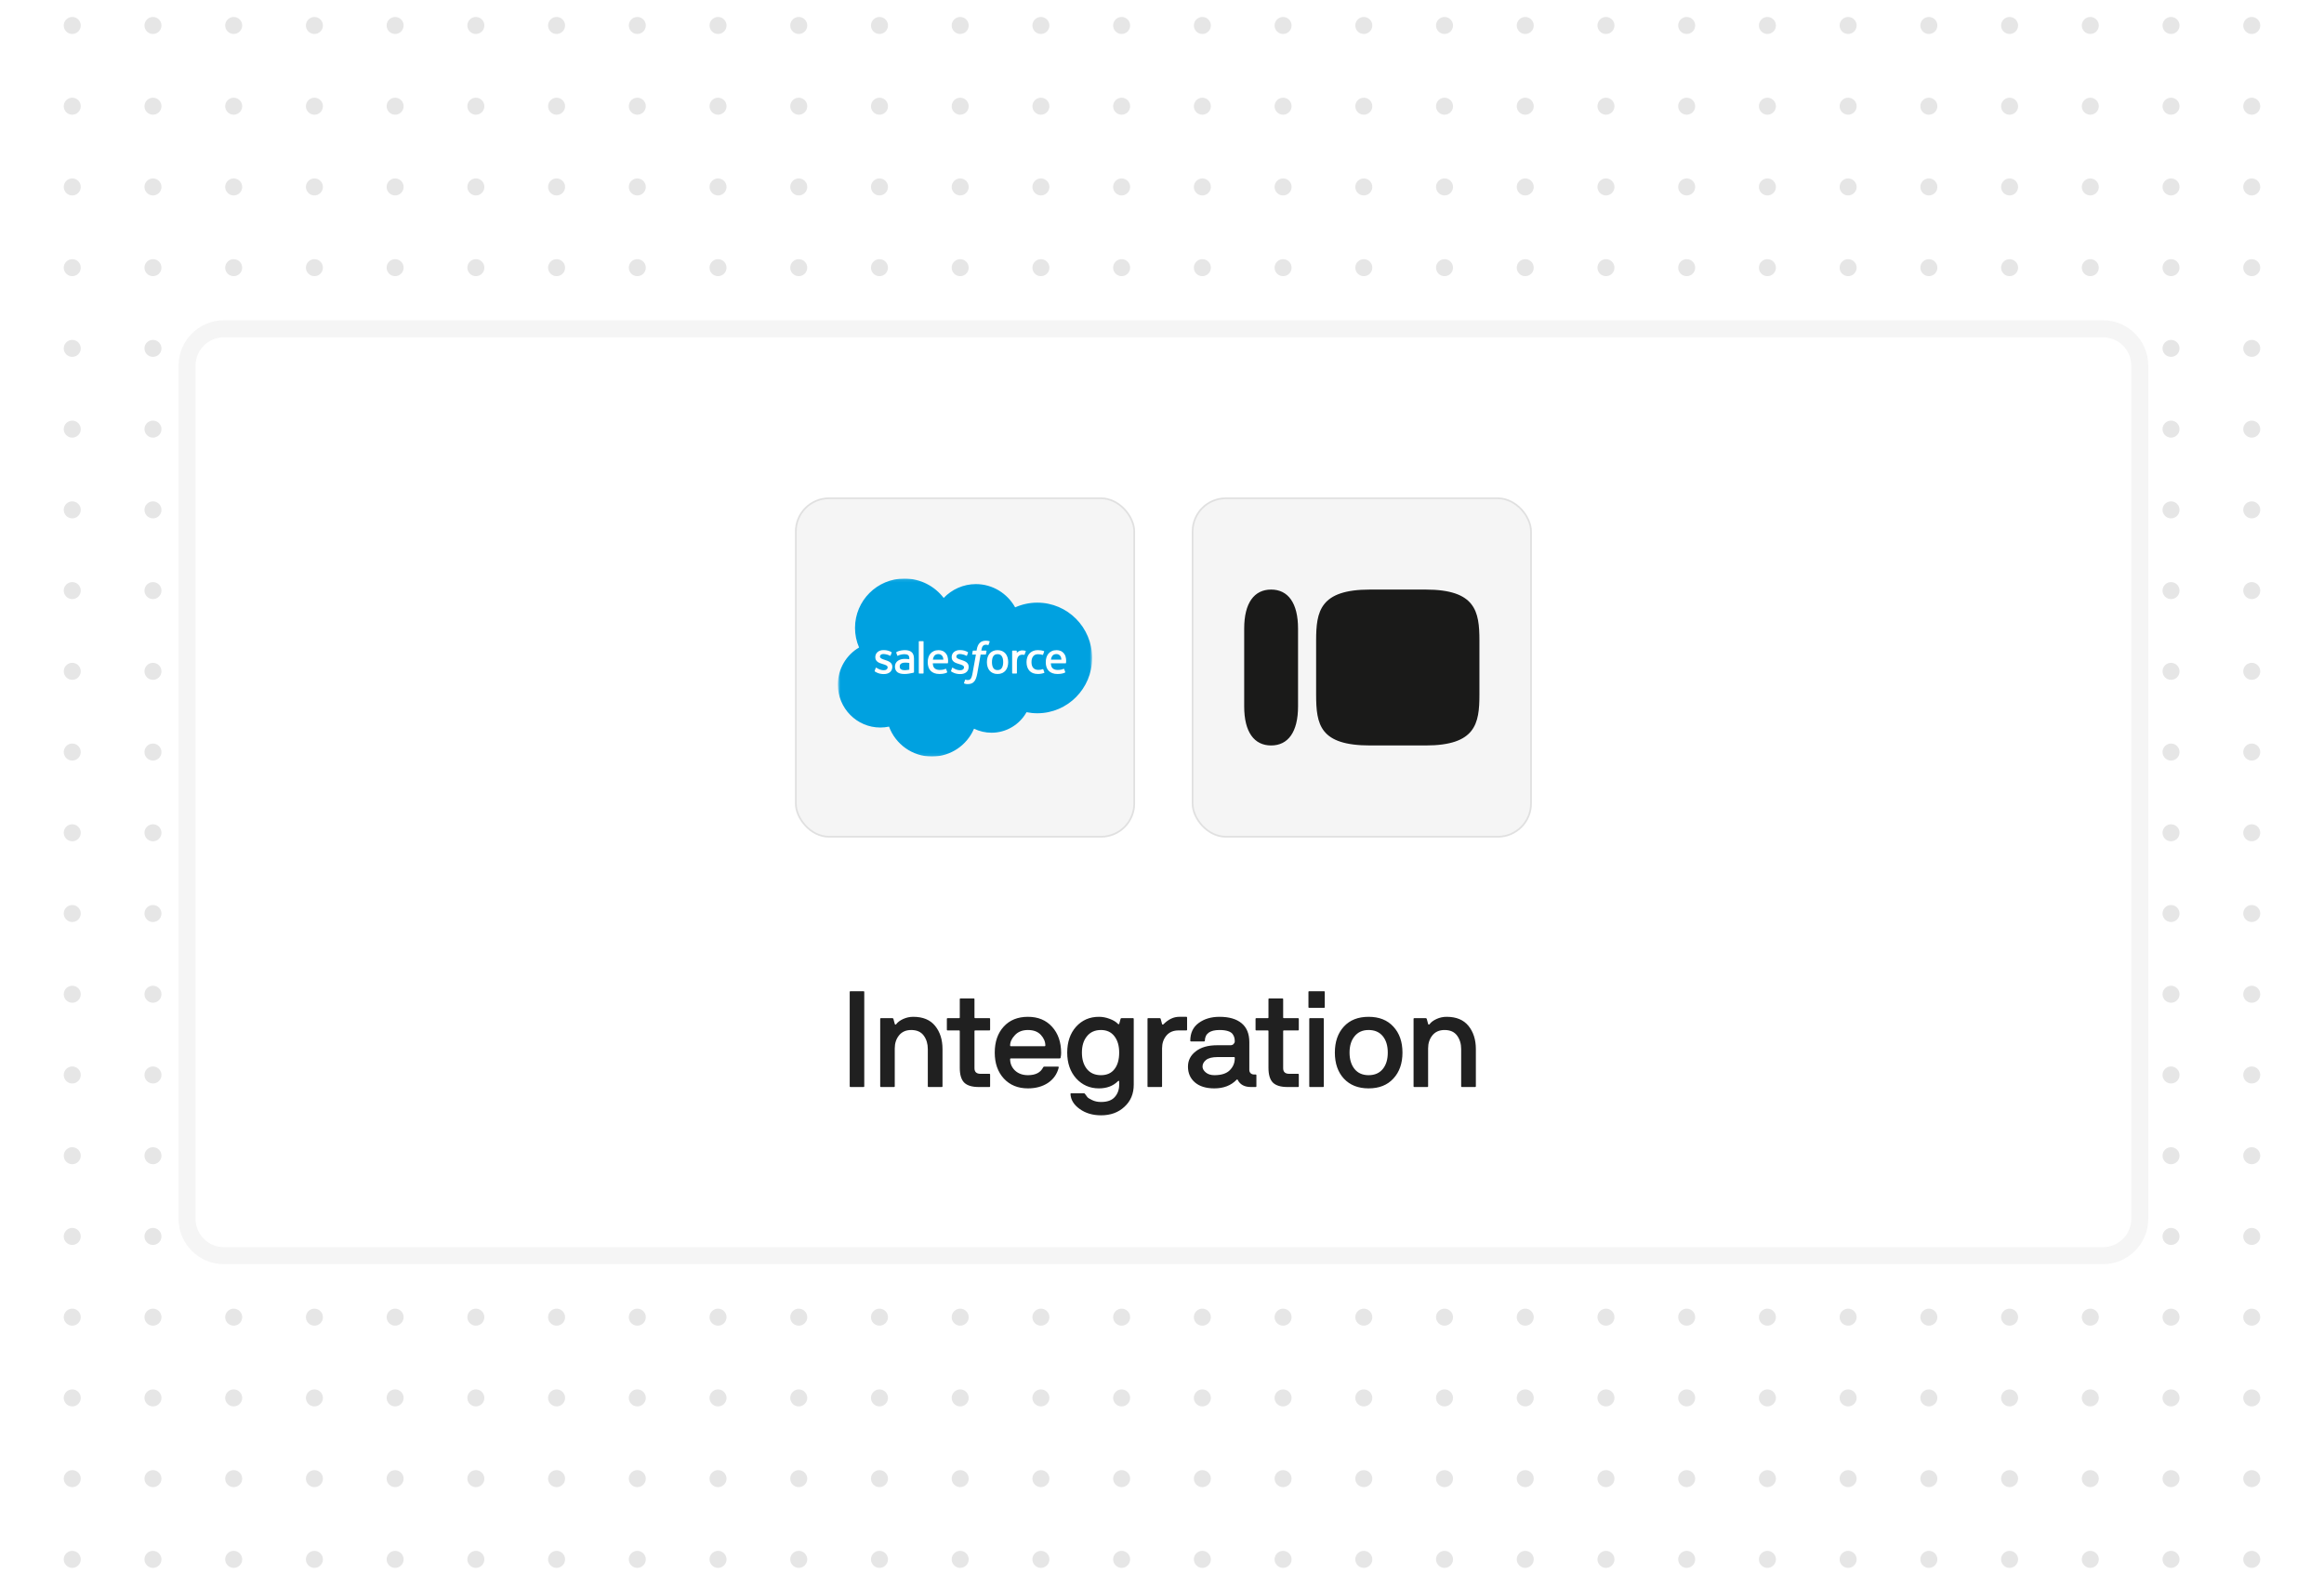 <svg width="820" height="560" viewBox="0 0 820 560" fill="none" xmlns="http://www.w3.org/2000/svg">
<rect x="0" y="0" width="820" height="560" fill="#808080" stroke="none"/>
<g clip-path="url(#clip0_5083_42733)">
<rect width="820" height="560" fill="white"/>
<g opacity="0.1">
<circle cx="-2.986" cy="8.988" r="3" transform="rotate(46.608 -2.986 8.988)" fill="black"/>
<circle cx="25.494" cy="8.988" r="3" transform="rotate(46.608 25.494 8.988)" fill="black"/>
<circle cx="53.975" cy="8.988" r="3" transform="rotate(46.608 53.975 8.988)" fill="black"/>
<circle cx="82.459" cy="8.988" r="3" transform="rotate(46.608 82.459 8.988)" fill="black"/>
<circle cx="110.94" cy="8.988" r="3" transform="rotate(46.608 110.94 8.988)" fill="black"/>
<circle cx="139.42" cy="8.988" r="3" transform="rotate(46.608 139.42 8.988)" fill="black"/>
<circle cx="167.904" cy="8.988" r="3" transform="rotate(46.608 167.904 8.988)" fill="black"/>
<circle cx="196.385" cy="8.988" r="3" transform="rotate(46.608 196.385 8.988)" fill="black"/>
<circle cx="224.869" cy="8.988" r="3" transform="rotate(46.608 224.869 8.988)" fill="black"/>
<circle cx="253.35" cy="8.988" r="3" transform="rotate(46.608 253.35 8.988)" fill="black"/>
<circle cx="281.83" cy="8.988" r="3" transform="rotate(46.608 281.83 8.988)" fill="black"/>
<circle cx="310.315" cy="8.988" r="3" transform="rotate(46.608 310.315 8.988)" fill="black"/>
<circle cx="338.795" cy="8.988" r="3" transform="rotate(46.608 338.795 8.988)" fill="black"/>
<circle cx="367.275" cy="8.988" r="3" transform="rotate(46.608 367.275 8.988)" fill="black"/>
<circle cx="395.76" cy="8.988" r="3" transform="rotate(46.608 395.76 8.988)" fill="black"/>
<circle cx="424.24" cy="8.988" r="3" transform="rotate(46.608 424.24 8.988)" fill="black"/>
<circle cx="452.725" cy="8.988" r="3" transform="rotate(46.608 452.725 8.988)" fill="black"/>
<circle cx="481.205" cy="8.988" r="3" transform="rotate(46.608 481.205 8.988)" fill="black"/>
<circle cx="509.686" cy="8.988" r="3" transform="rotate(46.608 509.686 8.988)" fill="black"/>
<circle cx="538.17" cy="8.988" r="3" transform="rotate(46.608 538.17 8.988)" fill="black"/>
<circle cx="566.651" cy="8.988" r="3" transform="rotate(46.608 566.651 8.988)" fill="black"/>
<circle cx="595.131" cy="8.988" r="3" transform="rotate(46.608 595.131 8.988)" fill="black"/>
<circle cx="623.615" cy="8.988" r="3" transform="rotate(46.608 623.615 8.988)" fill="black"/>
<circle cx="652.096" cy="8.988" r="3" transform="rotate(46.608 652.096 8.988)" fill="black"/>
<circle cx="680.58" cy="8.988" r="3" transform="rotate(46.608 680.58 8.988)" fill="black"/>
<circle cx="709.061" cy="8.988" r="3" transform="rotate(46.608 709.061 8.988)" fill="black"/>
<circle cx="737.541" cy="8.988" r="3" transform="rotate(46.608 737.541 8.988)" fill="black"/>
<circle cx="766.026" cy="8.988" r="3" transform="rotate(46.608 766.026 8.988)" fill="black"/>
<circle cx="794.506" cy="8.988" r="3" transform="rotate(46.608 794.506 8.988)" fill="black"/>
<circle cx="822.986" cy="8.988" r="3" transform="rotate(46.608 822.986 8.988)" fill="black"/>
<circle cx="-2.986" cy="37.47" r="3" transform="rotate(46.608 -2.986 37.47)" fill="black"/>
<circle cx="25.494" cy="37.47" r="3" transform="rotate(46.608 25.494 37.47)" fill="black"/>
<circle cx="53.975" cy="37.47" r="3" transform="rotate(46.608 53.975 37.47)" fill="black"/>
<circle cx="82.459" cy="37.47" r="3" transform="rotate(46.608 82.459 37.47)" fill="black"/>
<circle cx="110.94" cy="37.47" r="3" transform="rotate(46.608 110.94 37.47)" fill="black"/>
<circle cx="139.42" cy="37.47" r="3" transform="rotate(46.608 139.42 37.47)" fill="black"/>
<circle cx="167.904" cy="37.47" r="3" transform="rotate(46.608 167.904 37.47)" fill="black"/>
<circle cx="196.385" cy="37.47" r="3" transform="rotate(46.608 196.385 37.47)" fill="black"/>
<circle cx="224.869" cy="37.47" r="3" transform="rotate(46.608 224.869 37.47)" fill="black"/>
<circle cx="253.35" cy="37.47" r="3" transform="rotate(46.608 253.35 37.47)" fill="black"/>
<circle cx="281.83" cy="37.47" r="3" transform="rotate(46.608 281.83 37.47)" fill="black"/>
<circle cx="310.315" cy="37.47" r="3" transform="rotate(46.608 310.315 37.47)" fill="black"/>
<circle cx="338.795" cy="37.47" r="3" transform="rotate(46.608 338.795 37.47)" fill="black"/>
<circle cx="367.275" cy="37.47" r="3" transform="rotate(46.608 367.275 37.47)" fill="black"/>
<circle cx="395.76" cy="37.47" r="3" transform="rotate(46.608 395.76 37.47)" fill="black"/>
<circle cx="424.24" cy="37.47" r="3" transform="rotate(46.608 424.24 37.47)" fill="black"/>
<circle cx="452.725" cy="37.47" r="3" transform="rotate(46.608 452.725 37.47)" fill="black"/>
<circle cx="481.205" cy="37.47" r="3" transform="rotate(46.608 481.205 37.47)" fill="black"/>
<circle cx="509.686" cy="37.47" r="3" transform="rotate(46.608 509.686 37.47)" fill="black"/>
<circle cx="538.17" cy="37.47" r="3" transform="rotate(46.608 538.17 37.47)" fill="black"/>
<circle cx="566.651" cy="37.47" r="3" transform="rotate(46.608 566.651 37.47)" fill="black"/>
<circle cx="595.131" cy="37.47" r="3" transform="rotate(46.608 595.131 37.47)" fill="black"/>
<circle cx="623.615" cy="37.47" r="3" transform="rotate(46.608 623.615 37.47)" fill="black"/>
<circle cx="652.096" cy="37.47" r="3" transform="rotate(46.608 652.096 37.47)" fill="black"/>
<circle cx="680.58" cy="37.47" r="3" transform="rotate(46.608 680.58 37.47)" fill="black"/>
<circle cx="709.061" cy="37.47" r="3" transform="rotate(46.608 709.061 37.47)" fill="black"/>
<circle cx="737.541" cy="37.47" r="3" transform="rotate(46.608 737.541 37.47)" fill="black"/>
<circle cx="766.026" cy="37.47" r="3" transform="rotate(46.608 766.026 37.47)" fill="black"/>
<circle cx="794.506" cy="37.47" r="3" transform="rotate(46.608 794.506 37.47)" fill="black"/>
<circle cx="822.986" cy="37.47" r="3" transform="rotate(46.608 822.986 37.47)" fill="black"/>
<circle cx="-2.986" cy="65.952" r="3" transform="rotate(46.608 -2.986 65.952)" fill="black"/>
<circle cx="25.494" cy="65.952" r="3" transform="rotate(46.608 25.494 65.952)" fill="black"/>
<circle cx="53.975" cy="65.952" r="3" transform="rotate(46.608 53.975 65.952)" fill="black"/>
<circle cx="82.459" cy="65.952" r="3" transform="rotate(46.608 82.459 65.952)" fill="black"/>
<circle cx="110.94" cy="65.952" r="3" transform="rotate(46.608 110.94 65.952)" fill="black"/>
<circle cx="139.42" cy="65.952" r="3" transform="rotate(46.608 139.42 65.952)" fill="black"/>
<circle cx="167.904" cy="65.952" r="3" transform="rotate(46.608 167.904 65.952)" fill="black"/>
<circle cx="196.385" cy="65.952" r="3" transform="rotate(46.608 196.385 65.952)" fill="black"/>
<circle cx="224.869" cy="65.952" r="3" transform="rotate(46.608 224.869 65.952)" fill="black"/>
<circle cx="253.35" cy="65.952" r="3" transform="rotate(46.608 253.35 65.952)" fill="black"/>
<circle cx="281.83" cy="65.952" r="3" transform="rotate(46.608 281.83 65.952)" fill="black"/>
<circle cx="310.315" cy="65.952" r="3" transform="rotate(46.608 310.315 65.952)" fill="black"/>
<circle cx="338.795" cy="65.952" r="3" transform="rotate(46.608 338.795 65.952)" fill="black"/>
<circle cx="367.275" cy="65.952" r="3" transform="rotate(46.608 367.275 65.952)" fill="black"/>
<circle cx="395.76" cy="65.952" r="3" transform="rotate(46.608 395.76 65.952)" fill="black"/>
<circle cx="424.24" cy="65.952" r="3" transform="rotate(46.608 424.24 65.952)" fill="black"/>
<circle cx="452.725" cy="65.952" r="3" transform="rotate(46.608 452.725 65.952)" fill="black"/>
<circle cx="481.205" cy="65.952" r="3" transform="rotate(46.608 481.205 65.952)" fill="black"/>
<circle cx="509.686" cy="65.952" r="3" transform="rotate(46.608 509.686 65.952)" fill="black"/>
<circle cx="538.17" cy="65.952" r="3" transform="rotate(46.608 538.17 65.952)" fill="black"/>
<circle cx="566.651" cy="65.952" r="3" transform="rotate(46.608 566.651 65.952)" fill="black"/>
<circle cx="595.131" cy="65.952" r="3" transform="rotate(46.608 595.131 65.952)" fill="black"/>
<circle cx="623.615" cy="65.952" r="3" transform="rotate(46.608 623.615 65.952)" fill="black"/>
<circle cx="652.096" cy="65.952" r="3" transform="rotate(46.608 652.096 65.952)" fill="black"/>
<circle cx="680.58" cy="65.952" r="3" transform="rotate(46.608 680.58 65.952)" fill="black"/>
<circle cx="709.061" cy="65.952" r="3" transform="rotate(46.608 709.061 65.952)" fill="black"/>
<circle cx="737.541" cy="65.952" r="3" transform="rotate(46.608 737.541 65.952)" fill="black"/>
<circle cx="766.026" cy="65.952" r="3" transform="rotate(46.608 766.026 65.952)" fill="black"/>
<circle cx="794.506" cy="65.952" r="3" transform="rotate(46.608 794.506 65.952)" fill="black"/>
<circle cx="822.986" cy="65.952" r="3" transform="rotate(46.608 822.986 65.952)" fill="black"/>
<circle cx="-2.986" cy="94.434" r="3" transform="rotate(46.608 -2.986 94.434)" fill="black"/>
<circle cx="25.494" cy="94.434" r="3" transform="rotate(46.608 25.494 94.434)" fill="black"/>
<circle cx="53.975" cy="94.434" r="3" transform="rotate(46.608 53.975 94.434)" fill="black"/>
<circle cx="82.459" cy="94.434" r="3" transform="rotate(46.608 82.459 94.434)" fill="black"/>
<circle cx="110.94" cy="94.434" r="3" transform="rotate(46.608 110.94 94.434)" fill="black"/>
<circle cx="139.42" cy="94.434" r="3" transform="rotate(46.608 139.42 94.434)" fill="black"/>
<circle cx="167.904" cy="94.434" r="3" transform="rotate(46.608 167.904 94.434)" fill="black"/>
<circle cx="196.385" cy="94.434" r="3" transform="rotate(46.608 196.385 94.434)" fill="black"/>
<circle cx="224.869" cy="94.434" r="3" transform="rotate(46.608 224.869 94.434)" fill="black"/>
<circle cx="253.35" cy="94.434" r="3" transform="rotate(46.608 253.35 94.434)" fill="black"/>
<circle cx="281.83" cy="94.434" r="3" transform="rotate(46.608 281.83 94.434)" fill="black"/>
<circle cx="310.315" cy="94.434" r="3" transform="rotate(46.608 310.315 94.434)" fill="black"/>
<circle cx="338.795" cy="94.434" r="3" transform="rotate(46.608 338.795 94.434)" fill="black"/>
<circle cx="367.275" cy="94.434" r="3" transform="rotate(46.608 367.275 94.434)" fill="black"/>
<circle cx="395.76" cy="94.434" r="3" transform="rotate(46.608 395.76 94.434)" fill="black"/>
<circle cx="424.24" cy="94.434" r="3" transform="rotate(46.608 424.24 94.434)" fill="black"/>
<circle cx="452.725" cy="94.434" r="3" transform="rotate(46.608 452.725 94.434)" fill="black"/>
<circle cx="481.205" cy="94.434" r="3" transform="rotate(46.608 481.205 94.434)" fill="black"/>
<circle cx="509.686" cy="94.434" r="3" transform="rotate(46.608 509.686 94.434)" fill="black"/>
<circle cx="538.17" cy="94.434" r="3" transform="rotate(46.608 538.17 94.434)" fill="black"/>
<circle cx="566.651" cy="94.434" r="3" transform="rotate(46.608 566.651 94.434)" fill="black"/>
<circle cx="595.131" cy="94.434" r="3" transform="rotate(46.608 595.131 94.434)" fill="black"/>
<circle cx="623.615" cy="94.434" r="3" transform="rotate(46.608 623.615 94.434)" fill="black"/>
<circle cx="652.096" cy="94.434" r="3" transform="rotate(46.608 652.096 94.434)" fill="black"/>
<circle cx="680.58" cy="94.434" r="3" transform="rotate(46.608 680.58 94.434)" fill="black"/>
<circle cx="709.061" cy="94.434" r="3" transform="rotate(46.608 709.061 94.434)" fill="black"/>
<circle cx="737.541" cy="94.434" r="3" transform="rotate(46.608 737.541 94.434)" fill="black"/>
<circle cx="766.026" cy="94.434" r="3" transform="rotate(46.608 766.026 94.434)" fill="black"/>
<circle cx="794.506" cy="94.434" r="3" transform="rotate(46.608 794.506 94.434)" fill="black"/>
<circle cx="822.986" cy="94.434" r="3" transform="rotate(46.608 822.986 94.434)" fill="black"/>
<circle cx="-2.986" cy="122.916" r="3" transform="rotate(46.608 -2.986 122.916)" fill="black"/>
<circle cx="25.494" cy="122.916" r="3" transform="rotate(46.608 25.494 122.916)" fill="black"/>
<circle cx="53.975" cy="122.916" r="3" transform="rotate(46.608 53.975 122.916)" fill="black"/>
<circle cx="82.459" cy="122.916" r="3" transform="rotate(46.608 82.459 122.916)" fill="black"/>
<circle cx="110.94" cy="122.916" r="3" transform="rotate(46.608 110.94 122.916)" fill="black"/>
<circle cx="139.42" cy="122.916" r="3" transform="rotate(46.608 139.42 122.916)" fill="black"/>
<circle cx="167.904" cy="122.916" r="3" transform="rotate(46.608 167.904 122.916)" fill="black"/>
<circle cx="196.385" cy="122.916" r="3" transform="rotate(46.608 196.385 122.916)" fill="black"/>
<circle cx="224.869" cy="122.916" r="3" transform="rotate(46.608 224.869 122.916)" fill="black"/>
<circle cx="253.35" cy="122.916" r="3" transform="rotate(46.608 253.35 122.916)" fill="black"/>
<circle cx="281.83" cy="122.916" r="3" transform="rotate(46.608 281.83 122.916)" fill="black"/>
<circle cx="310.315" cy="122.916" r="3" transform="rotate(46.608 310.315 122.916)" fill="black"/>
<circle cx="338.795" cy="122.916" r="3" transform="rotate(46.608 338.795 122.916)" fill="black"/>
<circle cx="367.275" cy="122.916" r="3" transform="rotate(46.608 367.275 122.916)" fill="black"/>
<circle cx="395.76" cy="122.916" r="3" transform="rotate(46.608 395.76 122.916)" fill="black"/>
<circle cx="424.24" cy="122.916" r="3" transform="rotate(46.608 424.24 122.916)" fill="black"/>
<circle cx="452.725" cy="122.916" r="3" transform="rotate(46.608 452.725 122.916)" fill="black"/>
<circle cx="481.205" cy="122.916" r="3" transform="rotate(46.608 481.205 122.916)" fill="black"/>
<circle cx="509.686" cy="122.916" r="3" transform="rotate(46.608 509.686 122.916)" fill="black"/>
<circle cx="538.17" cy="122.916" r="3" transform="rotate(46.608 538.17 122.916)" fill="black"/>
<circle cx="566.651" cy="122.916" r="3" transform="rotate(46.608 566.651 122.916)" fill="black"/>
<circle cx="595.131" cy="122.916" r="3" transform="rotate(46.608 595.131 122.916)" fill="black"/>
<circle cx="623.615" cy="122.916" r="3" transform="rotate(46.608 623.615 122.916)" fill="black"/>
<circle cx="652.096" cy="122.916" r="3" transform="rotate(46.608 652.096 122.916)" fill="black"/>
<circle cx="680.58" cy="122.916" r="3" transform="rotate(46.608 680.58 122.916)" fill="black"/>
<circle cx="709.061" cy="122.916" r="3" transform="rotate(46.608 709.061 122.916)" fill="black"/>
<circle cx="737.541" cy="122.916" r="3" transform="rotate(46.608 737.541 122.916)" fill="black"/>
<circle cx="766.026" cy="122.916" r="3" transform="rotate(46.608 766.026 122.916)" fill="black"/>
<circle cx="794.506" cy="122.916" r="3" transform="rotate(46.608 794.506 122.916)" fill="black"/>
<circle cx="822.986" cy="122.916" r="3" transform="rotate(46.608 822.986 122.916)" fill="black"/>
<circle cx="-2.986" cy="151.398" r="3" transform="rotate(46.608 -2.986 151.398)" fill="black"/>
<circle cx="25.494" cy="151.398" r="3" transform="rotate(46.608 25.494 151.398)" fill="black"/>
<circle cx="53.975" cy="151.398" r="3" transform="rotate(46.608 53.975 151.398)" fill="black"/>
<circle cx="82.459" cy="151.398" r="3" transform="rotate(46.608 82.459 151.398)" fill="black"/>
<circle cx="110.94" cy="151.398" r="3" transform="rotate(46.608 110.94 151.398)" fill="black"/>
<circle cx="139.42" cy="151.398" r="3" transform="rotate(46.608 139.42 151.398)" fill="black"/>
<circle cx="167.904" cy="151.398" r="3" transform="rotate(46.608 167.904 151.398)" fill="black"/>
<circle cx="196.385" cy="151.398" r="3" transform="rotate(46.608 196.385 151.398)" fill="black"/>
<circle cx="224.869" cy="151.398" r="3" transform="rotate(46.608 224.869 151.398)" fill="black"/>
<circle cx="253.35" cy="151.398" r="3" transform="rotate(46.608 253.35 151.398)" fill="black"/>
<circle cx="281.83" cy="151.398" r="3" transform="rotate(46.608 281.83 151.398)" fill="black"/>
<circle cx="310.315" cy="151.398" r="3" transform="rotate(46.608 310.315 151.398)" fill="black"/>
<circle cx="338.795" cy="151.398" r="3" transform="rotate(46.608 338.795 151.398)" fill="black"/>
<circle cx="367.275" cy="151.398" r="3" transform="rotate(46.608 367.275 151.398)" fill="black"/>
<circle cx="395.76" cy="151.398" r="3" transform="rotate(46.608 395.76 151.398)" fill="black"/>
<circle cx="424.24" cy="151.398" r="3" transform="rotate(46.608 424.24 151.398)" fill="black"/>
<circle cx="452.725" cy="151.398" r="3" transform="rotate(46.608 452.725 151.398)" fill="black"/>
<circle cx="481.205" cy="151.398" r="3" transform="rotate(46.608 481.205 151.398)" fill="black"/>
<circle cx="509.686" cy="151.398" r="3" transform="rotate(46.608 509.686 151.398)" fill="black"/>
<circle cx="538.17" cy="151.398" r="3" transform="rotate(46.608 538.17 151.398)" fill="black"/>
<circle cx="566.651" cy="151.398" r="3" transform="rotate(46.608 566.651 151.398)" fill="black"/>
<circle cx="595.131" cy="151.398" r="3" transform="rotate(46.608 595.131 151.398)" fill="black"/>
<circle cx="623.615" cy="151.398" r="3" transform="rotate(46.608 623.615 151.398)" fill="black"/>
<circle cx="652.096" cy="151.398" r="3" transform="rotate(46.608 652.096 151.398)" fill="black"/>
<circle cx="680.58" cy="151.398" r="3" transform="rotate(46.608 680.58 151.398)" fill="black"/>
<circle cx="709.061" cy="151.398" r="3" transform="rotate(46.608 709.061 151.398)" fill="black"/>
<circle cx="737.541" cy="151.398" r="3" transform="rotate(46.608 737.541 151.398)" fill="black"/>
<circle cx="766.026" cy="151.398" r="3" transform="rotate(46.608 766.026 151.398)" fill="black"/>
<circle cx="794.506" cy="151.398" r="3" transform="rotate(46.608 794.506 151.398)" fill="black"/>
<circle cx="822.986" cy="151.398" r="3" transform="rotate(46.608 822.986 151.398)" fill="black"/>
<circle cx="-2.986" cy="179.88" r="3" transform="rotate(46.608 -2.986 179.88)" fill="black"/>
<circle cx="25.494" cy="179.88" r="3" transform="rotate(46.608 25.494 179.88)" fill="black"/>
<circle cx="53.975" cy="179.88" r="3" transform="rotate(46.608 53.975 179.88)" fill="black"/>
<circle cx="82.459" cy="179.88" r="3" transform="rotate(46.608 82.459 179.88)" fill="black"/>
<circle cx="110.94" cy="179.88" r="3" transform="rotate(46.608 110.94 179.88)" fill="black"/>
<circle cx="139.42" cy="179.88" r="3" transform="rotate(46.608 139.42 179.88)" fill="black"/>
<circle cx="167.904" cy="179.88" r="3" transform="rotate(46.608 167.904 179.88)" fill="black"/>
<circle cx="196.385" cy="179.88" r="3" transform="rotate(46.608 196.385 179.88)" fill="black"/>
<circle cx="224.869" cy="179.88" r="3" transform="rotate(46.608 224.869 179.88)" fill="black"/>
<circle cx="253.35" cy="179.88" r="3" transform="rotate(46.608 253.35 179.88)" fill="black"/>
<circle cx="281.83" cy="179.88" r="3" transform="rotate(46.608 281.83 179.88)" fill="black"/>
<circle cx="310.315" cy="179.88" r="3" transform="rotate(46.608 310.315 179.88)" fill="black"/>
<circle cx="338.795" cy="179.88" r="3" transform="rotate(46.608 338.795 179.88)" fill="black"/>
<circle cx="367.275" cy="179.88" r="3" transform="rotate(46.608 367.275 179.88)" fill="black"/>
<circle cx="395.76" cy="179.88" r="3" transform="rotate(46.608 395.76 179.88)" fill="black"/>
<circle cx="424.24" cy="179.88" r="3" transform="rotate(46.608 424.24 179.88)" fill="black"/>
<circle cx="452.725" cy="179.88" r="3" transform="rotate(46.608 452.725 179.88)" fill="black"/>
<circle cx="481.205" cy="179.88" r="3" transform="rotate(46.608 481.205 179.88)" fill="black"/>
<circle cx="509.686" cy="179.88" r="3" transform="rotate(46.608 509.686 179.88)" fill="black"/>
<circle cx="538.17" cy="179.88" r="3" transform="rotate(46.608 538.17 179.88)" fill="black"/>
<circle cx="566.651" cy="179.88" r="3" transform="rotate(46.608 566.651 179.88)" fill="black"/>
<circle cx="595.131" cy="179.88" r="3" transform="rotate(46.608 595.131 179.88)" fill="black"/>
<circle cx="623.615" cy="179.88" r="3" transform="rotate(46.608 623.615 179.88)" fill="black"/>
<circle cx="652.096" cy="179.88" r="3" transform="rotate(46.608 652.096 179.88)" fill="black"/>
<circle cx="680.58" cy="179.88" r="3" transform="rotate(46.608 680.58 179.88)" fill="black"/>
<circle cx="709.061" cy="179.88" r="3" transform="rotate(46.608 709.061 179.88)" fill="black"/>
<circle cx="737.541" cy="179.88" r="3" transform="rotate(46.608 737.541 179.88)" fill="black"/>
<circle cx="766.026" cy="179.88" r="3" transform="rotate(46.608 766.026 179.88)" fill="black"/>
<circle cx="794.506" cy="179.88" r="3" transform="rotate(46.608 794.506 179.88)" fill="black"/>
<circle cx="822.986" cy="179.88" r="3" transform="rotate(46.608 822.986 179.88)" fill="black"/>
<circle cx="-2.986" cy="208.362" r="3" transform="rotate(46.608 -2.986 208.362)" fill="black"/>
<circle cx="25.494" cy="208.362" r="3" transform="rotate(46.608 25.494 208.362)" fill="black"/>
<circle cx="53.975" cy="208.362" r="3" transform="rotate(46.608 53.975 208.362)" fill="black"/>
<circle cx="82.459" cy="208.362" r="3" transform="rotate(46.608 82.459 208.362)" fill="black"/>
<circle cx="110.94" cy="208.362" r="3" transform="rotate(46.608 110.94 208.362)" fill="black"/>
<circle cx="139.42" cy="208.362" r="3" transform="rotate(46.608 139.42 208.362)" fill="black"/>
<circle cx="167.904" cy="208.362" r="3" transform="rotate(46.608 167.904 208.362)" fill="black"/>
<circle cx="196.385" cy="208.362" r="3" transform="rotate(46.608 196.385 208.362)" fill="black"/>
<circle cx="224.869" cy="208.362" r="3" transform="rotate(46.608 224.869 208.362)" fill="black"/>
<circle cx="253.35" cy="208.362" r="3" transform="rotate(46.608 253.35 208.362)" fill="black"/>
<circle cx="281.83" cy="208.362" r="3" transform="rotate(46.608 281.83 208.362)" fill="black"/>
<circle cx="310.315" cy="208.362" r="3" transform="rotate(46.608 310.315 208.362)" fill="black"/>
<circle cx="338.795" cy="208.362" r="3" transform="rotate(46.608 338.795 208.362)" fill="black"/>
<circle cx="367.275" cy="208.362" r="3" transform="rotate(46.608 367.275 208.362)" fill="black"/>
<circle cx="395.76" cy="208.362" r="3" transform="rotate(46.608 395.76 208.362)" fill="black"/>
<circle cx="424.24" cy="208.362" r="3" transform="rotate(46.608 424.24 208.362)" fill="black"/>
<circle cx="452.725" cy="208.362" r="3" transform="rotate(46.608 452.725 208.362)" fill="black"/>
<circle cx="481.205" cy="208.362" r="3" transform="rotate(46.608 481.205 208.362)" fill="black"/>
<circle cx="509.686" cy="208.362" r="3" transform="rotate(46.608 509.686 208.362)" fill="black"/>
<circle cx="538.17" cy="208.362" r="3" transform="rotate(46.608 538.17 208.362)" fill="black"/>
<circle cx="566.651" cy="208.362" r="3" transform="rotate(46.608 566.651 208.362)" fill="black"/>
<circle cx="595.131" cy="208.362" r="3" transform="rotate(46.608 595.131 208.362)" fill="black"/>
<circle cx="623.615" cy="208.362" r="3" transform="rotate(46.608 623.615 208.362)" fill="black"/>
<circle cx="652.096" cy="208.362" r="3" transform="rotate(46.608 652.096 208.362)" fill="black"/>
<circle cx="680.58" cy="208.362" r="3" transform="rotate(46.608 680.58 208.362)" fill="black"/>
<circle cx="709.061" cy="208.362" r="3" transform="rotate(46.608 709.061 208.362)" fill="black"/>
<circle cx="737.541" cy="208.362" r="3" transform="rotate(46.608 737.541 208.362)" fill="black"/>
<circle cx="766.026" cy="208.362" r="3" transform="rotate(46.608 766.026 208.362)" fill="black"/>
<circle cx="794.506" cy="208.362" r="3" transform="rotate(46.608 794.506 208.362)" fill="black"/>
<circle cx="822.986" cy="208.362" r="3" transform="rotate(46.608 822.986 208.362)" fill="black"/>
<circle cx="-2.986" cy="236.844" r="3" transform="rotate(46.608 -2.986 236.844)" fill="black"/>
<circle cx="25.494" cy="236.844" r="3" transform="rotate(46.608 25.494 236.844)" fill="black"/>
<circle cx="53.975" cy="236.844" r="3" transform="rotate(46.608 53.975 236.844)" fill="black"/>
<circle cx="82.459" cy="236.844" r="3" transform="rotate(46.608 82.459 236.844)" fill="black"/>
<circle cx="110.94" cy="236.844" r="3" transform="rotate(46.608 110.94 236.844)" fill="black"/>
<circle cx="139.42" cy="236.844" r="3" transform="rotate(46.608 139.42 236.844)" fill="black"/>
<circle cx="167.904" cy="236.844" r="3" transform="rotate(46.608 167.904 236.844)" fill="black"/>
<circle cx="196.385" cy="236.844" r="3" transform="rotate(46.608 196.385 236.844)" fill="black"/>
<circle cx="224.869" cy="236.844" r="3" transform="rotate(46.608 224.869 236.844)" fill="black"/>
<circle cx="253.35" cy="236.844" r="3" transform="rotate(46.608 253.35 236.844)" fill="black"/>
<circle cx="281.83" cy="236.844" r="3" transform="rotate(46.608 281.83 236.844)" fill="black"/>
<circle cx="310.315" cy="236.844" r="3" transform="rotate(46.608 310.315 236.844)" fill="black"/>
<circle cx="338.795" cy="236.844" r="3" transform="rotate(46.608 338.795 236.844)" fill="black"/>
<circle cx="367.275" cy="236.844" r="3" transform="rotate(46.608 367.275 236.844)" fill="black"/>
<circle cx="395.76" cy="236.844" r="3" transform="rotate(46.608 395.76 236.844)" fill="black"/>
<circle cx="424.24" cy="236.844" r="3" transform="rotate(46.608 424.24 236.844)" fill="black"/>
<circle cx="452.725" cy="236.844" r="3" transform="rotate(46.608 452.725 236.844)" fill="black"/>
<circle cx="481.205" cy="236.844" r="3" transform="rotate(46.608 481.205 236.844)" fill="black"/>
<circle cx="509.686" cy="236.844" r="3" transform="rotate(46.608 509.686 236.844)" fill="black"/>
<circle cx="538.17" cy="236.844" r="3" transform="rotate(46.608 538.17 236.844)" fill="black"/>
<circle cx="566.651" cy="236.844" r="3" transform="rotate(46.608 566.651 236.844)" fill="black"/>
<circle cx="595.131" cy="236.844" r="3" transform="rotate(46.608 595.131 236.844)" fill="black"/>
<circle cx="623.615" cy="236.844" r="3" transform="rotate(46.608 623.615 236.844)" fill="black"/>
<circle cx="652.096" cy="236.844" r="3" transform="rotate(46.608 652.096 236.844)" fill="black"/>
<circle cx="680.58" cy="236.844" r="3" transform="rotate(46.608 680.58 236.844)" fill="black"/>
<circle cx="709.061" cy="236.844" r="3" transform="rotate(46.608 709.061 236.844)" fill="black"/>
<circle cx="737.541" cy="236.844" r="3" transform="rotate(46.608 737.541 236.844)" fill="black"/>
<circle cx="766.026" cy="236.844" r="3" transform="rotate(46.608 766.026 236.844)" fill="black"/>
<circle cx="794.506" cy="236.844" r="3" transform="rotate(46.608 794.506 236.844)" fill="black"/>
<circle cx="822.986" cy="236.844" r="3" transform="rotate(46.608 822.986 236.844)" fill="black"/>
<circle cx="-2.986" cy="265.326" r="3" transform="rotate(46.608 -2.986 265.326)" fill="black"/>
<circle cx="25.494" cy="265.326" r="3" transform="rotate(46.608 25.494 265.326)" fill="black"/>
<circle cx="53.975" cy="265.326" r="3" transform="rotate(46.608 53.975 265.326)" fill="black"/>
<circle cx="82.459" cy="265.326" r="3" transform="rotate(46.608 82.459 265.326)" fill="black"/>
<circle cx="110.94" cy="265.326" r="3" transform="rotate(46.608 110.94 265.326)" fill="black"/>
<circle cx="139.42" cy="265.326" r="3" transform="rotate(46.608 139.42 265.326)" fill="black"/>
<circle cx="167.904" cy="265.326" r="3" transform="rotate(46.608 167.904 265.326)" fill="black"/>
<circle cx="196.385" cy="265.326" r="3" transform="rotate(46.608 196.385 265.326)" fill="black"/>
<circle cx="224.869" cy="265.326" r="3" transform="rotate(46.608 224.869 265.326)" fill="black"/>
<circle cx="253.35" cy="265.326" r="3" transform="rotate(46.608 253.35 265.326)" fill="black"/>
<circle cx="281.83" cy="265.326" r="3" transform="rotate(46.608 281.83 265.326)" fill="black"/>
<circle cx="310.315" cy="265.326" r="3" transform="rotate(46.608 310.315 265.326)" fill="black"/>
<circle cx="338.795" cy="265.326" r="3" transform="rotate(46.608 338.795 265.326)" fill="black"/>
<circle cx="367.275" cy="265.326" r="3" transform="rotate(46.608 367.275 265.326)" fill="black"/>
<circle cx="395.76" cy="265.326" r="3" transform="rotate(46.608 395.76 265.326)" fill="black"/>
<circle cx="424.24" cy="265.326" r="3" transform="rotate(46.608 424.24 265.326)" fill="black"/>
<circle cx="452.725" cy="265.326" r="3" transform="rotate(46.608 452.725 265.326)" fill="black"/>
<circle cx="481.205" cy="265.326" r="3" transform="rotate(46.608 481.205 265.326)" fill="black"/>
<circle cx="509.686" cy="265.326" r="3" transform="rotate(46.608 509.686 265.326)" fill="black"/>
<circle cx="538.17" cy="265.326" r="3" transform="rotate(46.608 538.17 265.326)" fill="black"/>
<circle cx="566.651" cy="265.326" r="3" transform="rotate(46.608 566.651 265.326)" fill="black"/>
<circle cx="595.131" cy="265.326" r="3" transform="rotate(46.608 595.131 265.326)" fill="black"/>
<circle cx="623.615" cy="265.326" r="3" transform="rotate(46.608 623.615 265.326)" fill="black"/>
<circle cx="652.096" cy="265.326" r="3" transform="rotate(46.608 652.096 265.326)" fill="black"/>
<circle cx="680.58" cy="265.326" r="3" transform="rotate(46.608 680.58 265.326)" fill="black"/>
<circle cx="709.061" cy="265.326" r="3" transform="rotate(46.608 709.061 265.326)" fill="black"/>
<circle cx="737.541" cy="265.326" r="3" transform="rotate(46.608 737.541 265.326)" fill="black"/>
<circle cx="766.026" cy="265.326" r="3" transform="rotate(46.608 766.026 265.326)" fill="black"/>
<circle cx="794.506" cy="265.326" r="3" transform="rotate(46.608 794.506 265.326)" fill="black"/>
<circle cx="822.986" cy="265.326" r="3" transform="rotate(46.608 822.986 265.326)" fill="black"/>
<circle cx="-2.986" cy="293.807" r="3" transform="rotate(46.608 -2.986 293.807)" fill="black"/>
<circle cx="25.494" cy="293.807" r="3" transform="rotate(46.608 25.494 293.807)" fill="black"/>
<circle cx="53.975" cy="293.807" r="3" transform="rotate(46.608 53.975 293.807)" fill="black"/>
<circle cx="82.459" cy="293.807" r="3" transform="rotate(46.608 82.459 293.807)" fill="black"/>
<circle cx="110.94" cy="293.807" r="3" transform="rotate(46.608 110.94 293.807)" fill="black"/>
<circle cx="139.42" cy="293.807" r="3" transform="rotate(46.608 139.42 293.807)" fill="black"/>
<circle cx="167.904" cy="293.807" r="3" transform="rotate(46.608 167.904 293.807)" fill="black"/>
<circle cx="196.385" cy="293.807" r="3" transform="rotate(46.608 196.385 293.807)" fill="black"/>
<circle cx="224.869" cy="293.807" r="3" transform="rotate(46.608 224.869 293.807)" fill="black"/>
<circle cx="253.35" cy="293.807" r="3" transform="rotate(46.608 253.35 293.807)" fill="black"/>
<circle cx="281.83" cy="293.807" r="3" transform="rotate(46.608 281.83 293.807)" fill="black"/>
<circle cx="310.315" cy="293.807" r="3" transform="rotate(46.608 310.315 293.807)" fill="black"/>
<circle cx="338.795" cy="293.807" r="3" transform="rotate(46.608 338.795 293.807)" fill="black"/>
<circle cx="367.275" cy="293.807" r="3" transform="rotate(46.608 367.275 293.807)" fill="black"/>
<circle cx="395.76" cy="293.807" r="3" transform="rotate(46.608 395.76 293.807)" fill="black"/>
<circle cx="424.24" cy="293.807" r="3" transform="rotate(46.608 424.24 293.807)" fill="black"/>
<circle cx="452.725" cy="293.807" r="3" transform="rotate(46.608 452.725 293.807)" fill="black"/>
<circle cx="481.205" cy="293.807" r="3" transform="rotate(46.608 481.205 293.807)" fill="black"/>
<circle cx="509.686" cy="293.807" r="3" transform="rotate(46.608 509.686 293.807)" fill="black"/>
<circle cx="538.17" cy="293.807" r="3" transform="rotate(46.608 538.17 293.807)" fill="black"/>
<circle cx="566.651" cy="293.807" r="3" transform="rotate(46.608 566.651 293.807)" fill="black"/>
<circle cx="595.131" cy="293.807" r="3" transform="rotate(46.608 595.131 293.807)" fill="black"/>
<circle cx="623.615" cy="293.807" r="3" transform="rotate(46.608 623.615 293.807)" fill="black"/>
<circle cx="652.096" cy="293.807" r="3" transform="rotate(46.608 652.096 293.807)" fill="black"/>
<circle cx="680.58" cy="293.807" r="3" transform="rotate(46.608 680.58 293.807)" fill="black"/>
<circle cx="709.061" cy="293.807" r="3" transform="rotate(46.608 709.061 293.807)" fill="black"/>
<circle cx="737.541" cy="293.807" r="3" transform="rotate(46.608 737.541 293.807)" fill="black"/>
<circle cx="766.026" cy="293.807" r="3" transform="rotate(46.608 766.026 293.807)" fill="black"/>
<circle cx="794.506" cy="293.807" r="3" transform="rotate(46.608 794.506 293.807)" fill="black"/>
<circle cx="822.986" cy="293.807" r="3" transform="rotate(46.608 822.986 293.807)" fill="black"/>
<circle cx="-2.986" cy="322.289" r="3" transform="rotate(46.608 -2.986 322.289)" fill="black"/>
<circle cx="25.494" cy="322.289" r="3" transform="rotate(46.608 25.494 322.289)" fill="black"/>
<circle cx="53.975" cy="322.289" r="3" transform="rotate(46.608 53.975 322.289)" fill="black"/>
<circle cx="82.459" cy="322.289" r="3" transform="rotate(46.608 82.459 322.289)" fill="black"/>
<circle cx="110.94" cy="322.289" r="3" transform="rotate(46.608 110.94 322.289)" fill="black"/>
<circle cx="139.42" cy="322.289" r="3" transform="rotate(46.608 139.42 322.289)" fill="black"/>
<circle cx="167.904" cy="322.289" r="3" transform="rotate(46.608 167.904 322.289)" fill="black"/>
<circle cx="196.385" cy="322.289" r="3" transform="rotate(46.608 196.385 322.289)" fill="black"/>
<circle cx="224.869" cy="322.289" r="3" transform="rotate(46.608 224.869 322.289)" fill="black"/>
<circle cx="253.35" cy="322.289" r="3" transform="rotate(46.608 253.35 322.289)" fill="black"/>
<circle cx="281.83" cy="322.289" r="3" transform="rotate(46.608 281.83 322.289)" fill="black"/>
<circle cx="310.315" cy="322.289" r="3" transform="rotate(46.608 310.315 322.289)" fill="black"/>
<circle cx="338.795" cy="322.289" r="3" transform="rotate(46.608 338.795 322.289)" fill="black"/>
<circle cx="367.275" cy="322.289" r="3" transform="rotate(46.608 367.275 322.289)" fill="black"/>
<circle cx="395.76" cy="322.289" r="3" transform="rotate(46.608 395.76 322.289)" fill="black"/>
<circle cx="424.24" cy="322.289" r="3" transform="rotate(46.608 424.24 322.289)" fill="black"/>
<circle cx="452.725" cy="322.289" r="3" transform="rotate(46.608 452.725 322.289)" fill="black"/>
<circle cx="481.205" cy="322.289" r="3" transform="rotate(46.608 481.205 322.289)" fill="black"/>
<circle cx="509.686" cy="322.289" r="3" transform="rotate(46.608 509.686 322.289)" fill="black"/>
<circle cx="538.17" cy="322.289" r="3" transform="rotate(46.608 538.17 322.289)" fill="black"/>
<circle cx="566.651" cy="322.289" r="3" transform="rotate(46.608 566.651 322.289)" fill="black"/>
<circle cx="595.131" cy="322.289" r="3" transform="rotate(46.608 595.131 322.289)" fill="black"/>
<circle cx="623.615" cy="322.289" r="3" transform="rotate(46.608 623.615 322.289)" fill="black"/>
<circle cx="652.096" cy="322.289" r="3" transform="rotate(46.608 652.096 322.289)" fill="black"/>
<circle cx="680.58" cy="322.289" r="3" transform="rotate(46.608 680.58 322.289)" fill="black"/>
<circle cx="709.061" cy="322.289" r="3" transform="rotate(46.608 709.061 322.289)" fill="black"/>
<circle cx="737.541" cy="322.289" r="3" transform="rotate(46.608 737.541 322.289)" fill="black"/>
<circle cx="766.026" cy="322.289" r="3" transform="rotate(46.608 766.026 322.289)" fill="black"/>
<circle cx="794.506" cy="322.289" r="3" transform="rotate(46.608 794.506 322.289)" fill="black"/>
<circle cx="822.986" cy="322.289" r="3" transform="rotate(46.608 822.986 322.289)" fill="black"/>
<circle cx="-2.986" cy="350.771" r="3" transform="rotate(46.608 -2.986 350.771)" fill="black"/>
<circle cx="25.494" cy="350.771" r="3" transform="rotate(46.608 25.494 350.771)" fill="black"/>
<circle cx="53.975" cy="350.771" r="3" transform="rotate(46.608 53.975 350.771)" fill="black"/>
<circle cx="82.459" cy="350.771" r="3" transform="rotate(46.608 82.459 350.771)" fill="black"/>
<circle cx="110.94" cy="350.771" r="3" transform="rotate(46.608 110.94 350.771)" fill="black"/>
<circle cx="139.42" cy="350.771" r="3" transform="rotate(46.608 139.42 350.771)" fill="black"/>
<circle cx="167.904" cy="350.771" r="3" transform="rotate(46.608 167.904 350.771)" fill="black"/>
<circle cx="196.385" cy="350.771" r="3" transform="rotate(46.608 196.385 350.771)" fill="black"/>
<circle cx="224.869" cy="350.771" r="3" transform="rotate(46.608 224.869 350.771)" fill="black"/>
<circle cx="253.35" cy="350.771" r="3" transform="rotate(46.608 253.35 350.771)" fill="black"/>
<circle cx="281.83" cy="350.771" r="3" transform="rotate(46.608 281.83 350.771)" fill="black"/>
<circle cx="310.315" cy="350.771" r="3" transform="rotate(46.608 310.315 350.771)" fill="black"/>
<circle cx="338.795" cy="350.771" r="3" transform="rotate(46.608 338.795 350.771)" fill="black"/>
<circle cx="367.275" cy="350.771" r="3" transform="rotate(46.608 367.275 350.771)" fill="black"/>
<circle cx="395.76" cy="350.771" r="3" transform="rotate(46.608 395.76 350.771)" fill="black"/>
<circle cx="424.24" cy="350.771" r="3" transform="rotate(46.608 424.24 350.771)" fill="black"/>
<circle cx="452.725" cy="350.771" r="3" transform="rotate(46.608 452.725 350.771)" fill="black"/>
<circle cx="481.205" cy="350.771" r="3" transform="rotate(46.608 481.205 350.771)" fill="black"/>
<circle cx="509.686" cy="350.771" r="3" transform="rotate(46.608 509.686 350.771)" fill="black"/>
<circle cx="538.17" cy="350.771" r="3" transform="rotate(46.608 538.17 350.771)" fill="black"/>
<circle cx="566.651" cy="350.771" r="3" transform="rotate(46.608 566.651 350.771)" fill="black"/>
<circle cx="595.131" cy="350.771" r="3" transform="rotate(46.608 595.131 350.771)" fill="black"/>
<circle cx="623.615" cy="350.771" r="3" transform="rotate(46.608 623.615 350.771)" fill="black"/>
<circle cx="652.096" cy="350.771" r="3" transform="rotate(46.608 652.096 350.771)" fill="black"/>
<circle cx="680.58" cy="350.771" r="3" transform="rotate(46.608 680.58 350.771)" fill="black"/>
<circle cx="709.061" cy="350.771" r="3" transform="rotate(46.608 709.061 350.771)" fill="black"/>
<circle cx="737.541" cy="350.771" r="3" transform="rotate(46.608 737.541 350.771)" fill="black"/>
<circle cx="766.026" cy="350.771" r="3" transform="rotate(46.608 766.026 350.771)" fill="black"/>
<circle cx="794.506" cy="350.771" r="3" transform="rotate(46.608 794.506 350.771)" fill="black"/>
<circle cx="822.986" cy="350.771" r="3" transform="rotate(46.608 822.986 350.771)" fill="black"/>
<circle cx="-2.986" cy="379.253" r="3" transform="rotate(46.608 -2.986 379.253)" fill="black"/>
<circle cx="25.494" cy="379.253" r="3" transform="rotate(46.608 25.494 379.253)" fill="black"/>
<circle cx="53.975" cy="379.253" r="3" transform="rotate(46.608 53.975 379.253)" fill="black"/>
<circle cx="82.459" cy="379.253" r="3" transform="rotate(46.608 82.459 379.253)" fill="black"/>
<circle cx="110.94" cy="379.253" r="3" transform="rotate(46.608 110.94 379.253)" fill="black"/>
<circle cx="139.42" cy="379.253" r="3" transform="rotate(46.608 139.42 379.253)" fill="black"/>
<circle cx="167.904" cy="379.253" r="3" transform="rotate(46.608 167.904 379.253)" fill="black"/>
<circle cx="196.385" cy="379.253" r="3" transform="rotate(46.608 196.385 379.253)" fill="black"/>
<circle cx="224.869" cy="379.253" r="3" transform="rotate(46.608 224.869 379.253)" fill="black"/>
<circle cx="253.35" cy="379.253" r="3" transform="rotate(46.608 253.35 379.253)" fill="black"/>
<circle cx="281.83" cy="379.253" r="3" transform="rotate(46.608 281.83 379.253)" fill="black"/>
<circle cx="310.315" cy="379.253" r="3" transform="rotate(46.608 310.315 379.253)" fill="black"/>
<circle cx="338.795" cy="379.253" r="3" transform="rotate(46.608 338.795 379.253)" fill="black"/>
<circle cx="367.275" cy="379.253" r="3" transform="rotate(46.608 367.275 379.253)" fill="black"/>
<circle cx="395.76" cy="379.253" r="3" transform="rotate(46.608 395.76 379.253)" fill="black"/>
<circle cx="424.24" cy="379.253" r="3" transform="rotate(46.608 424.24 379.253)" fill="black"/>
<circle cx="452.725" cy="379.253" r="3" transform="rotate(46.608 452.725 379.253)" fill="black"/>
<circle cx="481.205" cy="379.253" r="3" transform="rotate(46.608 481.205 379.253)" fill="black"/>
<circle cx="509.686" cy="379.253" r="3" transform="rotate(46.608 509.686 379.253)" fill="black"/>
<circle cx="538.17" cy="379.253" r="3" transform="rotate(46.608 538.17 379.253)" fill="black"/>
<circle cx="566.651" cy="379.253" r="3" transform="rotate(46.608 566.651 379.253)" fill="black"/>
<circle cx="595.131" cy="379.253" r="3" transform="rotate(46.608 595.131 379.253)" fill="black"/>
<circle cx="623.615" cy="379.253" r="3" transform="rotate(46.608 623.615 379.253)" fill="black"/>
<circle cx="652.096" cy="379.253" r="3" transform="rotate(46.608 652.096 379.253)" fill="black"/>
<circle cx="680.58" cy="379.253" r="3" transform="rotate(46.608 680.58 379.253)" fill="black"/>
<circle cx="709.061" cy="379.253" r="3" transform="rotate(46.608 709.061 379.253)" fill="black"/>
<circle cx="737.541" cy="379.253" r="3" transform="rotate(46.608 737.541 379.253)" fill="black"/>
<circle cx="766.026" cy="379.253" r="3" transform="rotate(46.608 766.026 379.253)" fill="black"/>
<circle cx="794.506" cy="379.253" r="3" transform="rotate(46.608 794.506 379.253)" fill="black"/>
<circle cx="822.986" cy="379.253" r="3" transform="rotate(46.608 822.986 379.253)" fill="black"/>
<circle cx="-2.986" cy="407.735" r="3" transform="rotate(46.608 -2.986 407.735)" fill="black"/>
<circle cx="25.494" cy="407.735" r="3" transform="rotate(46.608 25.494 407.735)" fill="black"/>
<circle cx="53.975" cy="407.735" r="3" transform="rotate(46.608 53.975 407.735)" fill="black"/>
<circle cx="82.459" cy="407.735" r="3" transform="rotate(46.608 82.459 407.735)" fill="black"/>
<circle cx="110.94" cy="407.735" r="3" transform="rotate(46.608 110.94 407.735)" fill="black"/>
<circle cx="139.42" cy="407.735" r="3" transform="rotate(46.608 139.42 407.735)" fill="black"/>
<circle cx="167.904" cy="407.735" r="3" transform="rotate(46.608 167.904 407.735)" fill="black"/>
<circle cx="196.385" cy="407.735" r="3" transform="rotate(46.608 196.385 407.735)" fill="black"/>
<circle cx="224.869" cy="407.735" r="3" transform="rotate(46.608 224.869 407.735)" fill="black"/>
<circle cx="253.35" cy="407.735" r="3" transform="rotate(46.608 253.35 407.735)" fill="black"/>
<circle cx="281.83" cy="407.735" r="3" transform="rotate(46.608 281.83 407.735)" fill="black"/>
<circle cx="310.315" cy="407.735" r="3" transform="rotate(46.608 310.315 407.735)" fill="black"/>
<circle cx="338.795" cy="407.735" r="3" transform="rotate(46.608 338.795 407.735)" fill="black"/>
<circle cx="367.275" cy="407.735" r="3" transform="rotate(46.608 367.275 407.735)" fill="black"/>
<circle cx="395.76" cy="407.735" r="3" transform="rotate(46.608 395.76 407.735)" fill="black"/>
<circle cx="424.24" cy="407.735" r="3" transform="rotate(46.608 424.24 407.735)" fill="black"/>
<circle cx="452.725" cy="407.735" r="3" transform="rotate(46.608 452.725 407.735)" fill="black"/>
<circle cx="481.205" cy="407.735" r="3" transform="rotate(46.608 481.205 407.735)" fill="black"/>
<circle cx="509.686" cy="407.735" r="3" transform="rotate(46.608 509.686 407.735)" fill="black"/>
<circle cx="538.17" cy="407.735" r="3" transform="rotate(46.608 538.17 407.735)" fill="black"/>
<circle cx="566.651" cy="407.735" r="3" transform="rotate(46.608 566.651 407.735)" fill="black"/>
<circle cx="595.131" cy="407.735" r="3" transform="rotate(46.608 595.131 407.735)" fill="black"/>
<circle cx="623.615" cy="407.735" r="3" transform="rotate(46.608 623.615 407.735)" fill="black"/>
<circle cx="652.096" cy="407.735" r="3" transform="rotate(46.608 652.096 407.735)" fill="black"/>
<circle cx="680.58" cy="407.735" r="3" transform="rotate(46.608 680.58 407.735)" fill="black"/>
<circle cx="709.061" cy="407.735" r="3" transform="rotate(46.608 709.061 407.735)" fill="black"/>
<circle cx="737.541" cy="407.735" r="3" transform="rotate(46.608 737.541 407.735)" fill="black"/>
<circle cx="766.026" cy="407.735" r="3" transform="rotate(46.608 766.026 407.735)" fill="black"/>
<circle cx="794.506" cy="407.735" r="3" transform="rotate(46.608 794.506 407.735)" fill="black"/>
<circle cx="822.986" cy="407.735" r="3" transform="rotate(46.608 822.986 407.735)" fill="black"/>
<circle cx="-2.986" cy="436.217" r="3" transform="rotate(46.608 -2.986 436.217)" fill="black"/>
<circle cx="25.494" cy="436.217" r="3" transform="rotate(46.608 25.494 436.217)" fill="black"/>
<circle cx="53.975" cy="436.217" r="3" transform="rotate(46.608 53.975 436.217)" fill="black"/>
<circle cx="82.459" cy="436.217" r="3" transform="rotate(46.608 82.459 436.217)" fill="black"/>
<circle cx="110.94" cy="436.217" r="3" transform="rotate(46.608 110.94 436.217)" fill="black"/>
<circle cx="139.42" cy="436.217" r="3" transform="rotate(46.608 139.42 436.217)" fill="black"/>
<circle cx="167.904" cy="436.217" r="3" transform="rotate(46.608 167.904 436.217)" fill="black"/>
<circle cx="196.385" cy="436.217" r="3" transform="rotate(46.608 196.385 436.217)" fill="black"/>
<circle cx="224.869" cy="436.217" r="3" transform="rotate(46.608 224.869 436.217)" fill="black"/>
<circle cx="253.35" cy="436.217" r="3" transform="rotate(46.608 253.35 436.217)" fill="black"/>
<circle cx="281.83" cy="436.217" r="3" transform="rotate(46.608 281.83 436.217)" fill="black"/>
<circle cx="310.315" cy="436.217" r="3" transform="rotate(46.608 310.315 436.217)" fill="black"/>
<circle cx="338.795" cy="436.217" r="3" transform="rotate(46.608 338.795 436.217)" fill="black"/>
<circle cx="367.275" cy="436.217" r="3" transform="rotate(46.608 367.275 436.217)" fill="black"/>
<circle cx="395.76" cy="436.217" r="3" transform="rotate(46.608 395.76 436.217)" fill="black"/>
<circle cx="424.24" cy="436.217" r="3" transform="rotate(46.608 424.24 436.217)" fill="black"/>
<circle cx="452.725" cy="436.217" r="3" transform="rotate(46.608 452.725 436.217)" fill="black"/>
<circle cx="481.205" cy="436.217" r="3" transform="rotate(46.608 481.205 436.217)" fill="black"/>
<circle cx="509.686" cy="436.217" r="3" transform="rotate(46.608 509.686 436.217)" fill="black"/>
<circle cx="538.17" cy="436.217" r="3" transform="rotate(46.608 538.17 436.217)" fill="black"/>
<circle cx="566.651" cy="436.217" r="3" transform="rotate(46.608 566.651 436.217)" fill="black"/>
<circle cx="595.131" cy="436.217" r="3" transform="rotate(46.608 595.131 436.217)" fill="black"/>
<circle cx="623.615" cy="436.217" r="3" transform="rotate(46.608 623.615 436.217)" fill="black"/>
<circle cx="652.096" cy="436.217" r="3" transform="rotate(46.608 652.096 436.217)" fill="black"/>
<circle cx="680.58" cy="436.217" r="3" transform="rotate(46.608 680.58 436.217)" fill="black"/>
<circle cx="709.061" cy="436.217" r="3" transform="rotate(46.608 709.061 436.217)" fill="black"/>
<circle cx="737.541" cy="436.217" r="3" transform="rotate(46.608 737.541 436.217)" fill="black"/>
<circle cx="766.026" cy="436.217" r="3" transform="rotate(46.608 766.026 436.217)" fill="black"/>
<circle cx="794.506" cy="436.217" r="3" transform="rotate(46.608 794.506 436.217)" fill="black"/>
<circle cx="822.986" cy="436.217" r="3" transform="rotate(46.608 822.986 436.217)" fill="black"/>
<circle cx="-2.986" cy="464.699" r="3" transform="rotate(46.608 -2.986 464.699)" fill="black"/>
<circle cx="25.494" cy="464.699" r="3" transform="rotate(46.608 25.494 464.699)" fill="black"/>
<circle cx="53.975" cy="464.699" r="3" transform="rotate(46.608 53.975 464.699)" fill="black"/>
<circle cx="82.459" cy="464.699" r="3" transform="rotate(46.608 82.459 464.699)" fill="black"/>
<circle cx="110.94" cy="464.699" r="3" transform="rotate(46.608 110.94 464.699)" fill="black"/>
<circle cx="139.42" cy="464.699" r="3" transform="rotate(46.608 139.42 464.699)" fill="black"/>
<circle cx="167.904" cy="464.699" r="3" transform="rotate(46.608 167.904 464.699)" fill="black"/>
<circle cx="196.385" cy="464.699" r="3" transform="rotate(46.608 196.385 464.699)" fill="black"/>
<circle cx="224.869" cy="464.699" r="3" transform="rotate(46.608 224.869 464.699)" fill="black"/>
<circle cx="253.35" cy="464.699" r="3" transform="rotate(46.608 253.35 464.699)" fill="black"/>
<circle cx="281.83" cy="464.699" r="3" transform="rotate(46.608 281.83 464.699)" fill="black"/>
<circle cx="310.315" cy="464.699" r="3" transform="rotate(46.608 310.315 464.699)" fill="black"/>
<circle cx="338.795" cy="464.699" r="3" transform="rotate(46.608 338.795 464.699)" fill="black"/>
<circle cx="367.275" cy="464.699" r="3" transform="rotate(46.608 367.275 464.699)" fill="black"/>
<circle cx="395.76" cy="464.699" r="3" transform="rotate(46.608 395.76 464.699)" fill="black"/>
<circle cx="424.24" cy="464.699" r="3" transform="rotate(46.608 424.24 464.699)" fill="black"/>
<circle cx="452.725" cy="464.699" r="3" transform="rotate(46.608 452.725 464.699)" fill="black"/>
<circle cx="481.205" cy="464.699" r="3" transform="rotate(46.608 481.205 464.699)" fill="black"/>
<circle cx="509.686" cy="464.699" r="3" transform="rotate(46.608 509.686 464.699)" fill="black"/>
<circle cx="538.17" cy="464.699" r="3" transform="rotate(46.608 538.17 464.699)" fill="black"/>
<circle cx="566.651" cy="464.699" r="3" transform="rotate(46.608 566.651 464.699)" fill="black"/>
<circle cx="595.131" cy="464.699" r="3" transform="rotate(46.608 595.131 464.699)" fill="black"/>
<circle cx="623.615" cy="464.699" r="3" transform="rotate(46.608 623.615 464.699)" fill="black"/>
<circle cx="652.096" cy="464.699" r="3" transform="rotate(46.608 652.096 464.699)" fill="black"/>
<circle cx="680.58" cy="464.699" r="3" transform="rotate(46.608 680.58 464.699)" fill="black"/>
<circle cx="709.061" cy="464.699" r="3" transform="rotate(46.608 709.061 464.699)" fill="black"/>
<circle cx="737.541" cy="464.699" r="3" transform="rotate(46.608 737.541 464.699)" fill="black"/>
<circle cx="766.026" cy="464.699" r="3" transform="rotate(46.608 766.026 464.699)" fill="black"/>
<circle cx="794.506" cy="464.699" r="3" transform="rotate(46.608 794.506 464.699)" fill="black"/>
<circle cx="822.986" cy="464.699" r="3" transform="rotate(46.608 822.986 464.699)" fill="black"/>
<circle cx="-2.986" cy="493.181" r="3" transform="rotate(46.608 -2.986 493.181)" fill="black"/>
<circle cx="25.494" cy="493.181" r="3" transform="rotate(46.608 25.494 493.181)" fill="black"/>
<circle cx="53.975" cy="493.181" r="3" transform="rotate(46.608 53.975 493.181)" fill="black"/>
<circle cx="82.459" cy="493.181" r="3" transform="rotate(46.608 82.459 493.181)" fill="black"/>
<circle cx="110.94" cy="493.181" r="3" transform="rotate(46.608 110.94 493.181)" fill="black"/>
<circle cx="139.42" cy="493.181" r="3" transform="rotate(46.608 139.42 493.181)" fill="black"/>
<circle cx="167.904" cy="493.181" r="3" transform="rotate(46.608 167.904 493.181)" fill="black"/>
<circle cx="196.385" cy="493.181" r="3" transform="rotate(46.608 196.385 493.181)" fill="black"/>
<circle cx="224.869" cy="493.181" r="3" transform="rotate(46.608 224.869 493.181)" fill="black"/>
<circle cx="253.35" cy="493.181" r="3" transform="rotate(46.608 253.35 493.181)" fill="black"/>
<circle cx="281.83" cy="493.181" r="3" transform="rotate(46.608 281.83 493.181)" fill="black"/>
<circle cx="310.315" cy="493.181" r="3" transform="rotate(46.608 310.315 493.181)" fill="black"/>
<circle cx="338.795" cy="493.181" r="3" transform="rotate(46.608 338.795 493.181)" fill="black"/>
<circle cx="367.275" cy="493.181" r="3" transform="rotate(46.608 367.275 493.181)" fill="black"/>
<circle cx="395.76" cy="493.181" r="3" transform="rotate(46.608 395.76 493.181)" fill="black"/>
<circle cx="424.24" cy="493.181" r="3" transform="rotate(46.608 424.24 493.181)" fill="black"/>
<circle cx="452.725" cy="493.181" r="3" transform="rotate(46.608 452.725 493.181)" fill="black"/>
<circle cx="481.205" cy="493.181" r="3" transform="rotate(46.608 481.205 493.181)" fill="black"/>
<circle cx="509.686" cy="493.181" r="3" transform="rotate(46.608 509.686 493.181)" fill="black"/>
<circle cx="538.17" cy="493.181" r="3" transform="rotate(46.608 538.17 493.181)" fill="black"/>
<circle cx="566.651" cy="493.181" r="3" transform="rotate(46.608 566.651 493.181)" fill="black"/>
<circle cx="595.131" cy="493.181" r="3" transform="rotate(46.608 595.131 493.181)" fill="black"/>
<circle cx="623.615" cy="493.181" r="3" transform="rotate(46.608 623.615 493.181)" fill="black"/>
<circle cx="652.096" cy="493.181" r="3" transform="rotate(46.608 652.096 493.181)" fill="black"/>
<circle cx="680.58" cy="493.181" r="3" transform="rotate(46.608 680.58 493.181)" fill="black"/>
<circle cx="709.061" cy="493.181" r="3" transform="rotate(46.608 709.061 493.181)" fill="black"/>
<circle cx="737.541" cy="493.181" r="3" transform="rotate(46.608 737.541 493.181)" fill="black"/>
<circle cx="766.026" cy="493.181" r="3" transform="rotate(46.608 766.026 493.181)" fill="black"/>
<circle cx="794.506" cy="493.181" r="3" transform="rotate(46.608 794.506 493.181)" fill="black"/>
<circle cx="822.986" cy="493.181" r="3" transform="rotate(46.608 822.986 493.181)" fill="black"/>
<circle cx="-2.986" cy="521.663" r="3" transform="rotate(46.608 -2.986 521.663)" fill="black"/>
<circle cx="25.494" cy="521.663" r="3" transform="rotate(46.608 25.494 521.663)" fill="black"/>
<circle cx="53.975" cy="521.663" r="3" transform="rotate(46.608 53.975 521.663)" fill="black"/>
<circle cx="82.459" cy="521.663" r="3" transform="rotate(46.608 82.459 521.663)" fill="black"/>
<circle cx="110.94" cy="521.663" r="3" transform="rotate(46.608 110.94 521.663)" fill="black"/>
<circle cx="139.42" cy="521.663" r="3" transform="rotate(46.608 139.42 521.663)" fill="black"/>
<circle cx="167.904" cy="521.663" r="3" transform="rotate(46.608 167.904 521.663)" fill="black"/>
<circle cx="196.385" cy="521.663" r="3" transform="rotate(46.608 196.385 521.663)" fill="black"/>
<circle cx="224.869" cy="521.663" r="3" transform="rotate(46.608 224.869 521.663)" fill="black"/>
<circle cx="253.35" cy="521.663" r="3" transform="rotate(46.608 253.35 521.663)" fill="black"/>
<circle cx="281.83" cy="521.663" r="3" transform="rotate(46.608 281.83 521.663)" fill="black"/>
<circle cx="310.315" cy="521.663" r="3" transform="rotate(46.608 310.315 521.663)" fill="black"/>
<circle cx="338.795" cy="521.663" r="3" transform="rotate(46.608 338.795 521.663)" fill="black"/>
<circle cx="367.275" cy="521.663" r="3" transform="rotate(46.608 367.275 521.663)" fill="black"/>
<circle cx="395.76" cy="521.663" r="3" transform="rotate(46.608 395.76 521.663)" fill="black"/>
<circle cx="424.24" cy="521.663" r="3" transform="rotate(46.608 424.24 521.663)" fill="black"/>
<circle cx="452.725" cy="521.663" r="3" transform="rotate(46.608 452.725 521.663)" fill="black"/>
<circle cx="481.205" cy="521.663" r="3" transform="rotate(46.608 481.205 521.663)" fill="black"/>
<circle cx="509.686" cy="521.663" r="3" transform="rotate(46.608 509.686 521.663)" fill="black"/>
<circle cx="538.17" cy="521.663" r="3" transform="rotate(46.608 538.17 521.663)" fill="black"/>
<circle cx="566.651" cy="521.663" r="3" transform="rotate(46.608 566.651 521.663)" fill="black"/>
<circle cx="595.131" cy="521.663" r="3" transform="rotate(46.608 595.131 521.663)" fill="black"/>
<circle cx="623.615" cy="521.663" r="3" transform="rotate(46.608 623.615 521.663)" fill="black"/>
<circle cx="652.096" cy="521.663" r="3" transform="rotate(46.608 652.096 521.663)" fill="black"/>
<circle cx="680.58" cy="521.663" r="3" transform="rotate(46.608 680.58 521.663)" fill="black"/>
<circle cx="709.061" cy="521.663" r="3" transform="rotate(46.608 709.061 521.663)" fill="black"/>
<circle cx="737.541" cy="521.663" r="3" transform="rotate(46.608 737.541 521.663)" fill="black"/>
<circle cx="766.026" cy="521.663" r="3" transform="rotate(46.608 766.026 521.663)" fill="black"/>
<circle cx="794.506" cy="521.663" r="3" transform="rotate(46.608 794.506 521.663)" fill="black"/>
<circle cx="822.986" cy="521.663" r="3" transform="rotate(46.608 822.986 521.663)" fill="black"/>
<circle cx="-2.986" cy="550.145" r="3" transform="rotate(46.608 -2.986 550.145)" fill="black"/>
<circle cx="25.494" cy="550.145" r="3" transform="rotate(46.608 25.494 550.145)" fill="black"/>
<circle cx="53.975" cy="550.145" r="3" transform="rotate(46.608 53.975 550.145)" fill="black"/>
<circle cx="82.459" cy="550.145" r="3" transform="rotate(46.608 82.459 550.145)" fill="black"/>
<circle cx="110.94" cy="550.145" r="3" transform="rotate(46.608 110.94 550.145)" fill="black"/>
<circle cx="139.42" cy="550.145" r="3" transform="rotate(46.608 139.42 550.145)" fill="black"/>
<circle cx="167.904" cy="550.145" r="3" transform="rotate(46.608 167.904 550.145)" fill="black"/>
<circle cx="196.385" cy="550.145" r="3" transform="rotate(46.608 196.385 550.145)" fill="black"/>
<circle cx="224.869" cy="550.145" r="3" transform="rotate(46.608 224.869 550.145)" fill="black"/>
<circle cx="253.35" cy="550.145" r="3" transform="rotate(46.608 253.35 550.145)" fill="black"/>
<circle cx="281.83" cy="550.145" r="3" transform="rotate(46.608 281.83 550.145)" fill="black"/>
<circle cx="310.315" cy="550.145" r="3" transform="rotate(46.608 310.315 550.145)" fill="black"/>
<circle cx="338.795" cy="550.145" r="3" transform="rotate(46.608 338.795 550.145)" fill="black"/>
<circle cx="367.275" cy="550.145" r="3" transform="rotate(46.608 367.275 550.145)" fill="black"/>
<circle cx="395.76" cy="550.145" r="3" transform="rotate(46.608 395.76 550.145)" fill="black"/>
<circle cx="424.24" cy="550.145" r="3" transform="rotate(46.608 424.24 550.145)" fill="black"/>
<circle cx="452.725" cy="550.145" r="3" transform="rotate(46.608 452.725 550.145)" fill="black"/>
<circle cx="481.205" cy="550.145" r="3" transform="rotate(46.608 481.205 550.145)" fill="black"/>
<circle cx="509.686" cy="550.145" r="3" transform="rotate(46.608 509.686 550.145)" fill="black"/>
<circle cx="538.17" cy="550.145" r="3" transform="rotate(46.608 538.17 550.145)" fill="black"/>
<circle cx="566.651" cy="550.145" r="3" transform="rotate(46.608 566.651 550.145)" fill="black"/>
<circle cx="595.131" cy="550.145" r="3" transform="rotate(46.608 595.131 550.145)" fill="black"/>
<circle cx="623.615" cy="550.145" r="3" transform="rotate(46.608 623.615 550.145)" fill="black"/>
<circle cx="652.096" cy="550.145" r="3" transform="rotate(46.608 652.096 550.145)" fill="black"/>
<circle cx="680.58" cy="550.145" r="3" transform="rotate(46.608 680.58 550.145)" fill="black"/>
<circle cx="709.061" cy="550.145" r="3" transform="rotate(46.608 709.061 550.145)" fill="black"/>
<circle cx="737.541" cy="550.145" r="3" transform="rotate(46.608 737.541 550.145)" fill="black"/>
<circle cx="766.026" cy="550.145" r="3" transform="rotate(46.608 766.026 550.145)" fill="black"/>
<circle cx="794.506" cy="550.145" r="3" transform="rotate(46.608 794.506 550.145)" fill="black"/>
<circle cx="822.986" cy="550.145" r="3" transform="rotate(46.608 822.986 550.145)" fill="black"/>
</g>
<path d="M742 116C749.18 116 755 121.82 755 129V430C755 437.18 749.18 443 742 443H79C71.82 443 66 437.18 66 430V129C66 121.82 71.82 116 79 116H742Z" fill="white"/>
<path d="M742 116C749.18 116 755 121.82 755 129V430C755 437.18 749.18 443 742 443H79C71.82 443 66 437.18 66 430V129C66 121.82 71.82 116 79 116H742Z" stroke="#F5F5F5" stroke-width="6"/>
<rect x="280.5" y="175.5" width="120" height="120" rx="12" fill="#F5F5F5"/>
<rect x="280.8" y="175.8" width="119.4" height="119.4" rx="11.7" stroke="#202020" stroke-opacity="0.1" stroke-width="0.6"/>
<mask id="mask0_5083_42733" style="mask-type:luminance" maskUnits="userSpaceOnUse" x="295" y="204" width="91" height="63">
<path d="M295.648 204.109H385.353V266.891H295.648V204.109Z" fill="white"/>
</mask>
<g mask="url(#mask0_5083_42733)">
<path fill-rule="evenodd" clip-rule="evenodd" d="M332.967 210.958C335.86 207.944 339.889 206.073 344.345 206.073C350.267 206.073 355.435 209.376 358.186 214.279C360.648 213.18 363.314 212.613 366.01 212.616C376.693 212.616 385.353 221.352 385.353 232.129C385.353 242.906 376.693 251.642 366.01 251.642C364.706 251.642 363.432 251.511 362.2 251.262C359.777 255.584 355.158 258.504 349.858 258.504C347.715 258.507 345.599 258.02 343.672 257.081C341.216 262.859 335.492 266.911 328.822 266.911C321.875 266.911 315.954 262.516 313.683 256.352C312.671 256.565 311.639 256.673 310.605 256.672C302.333 256.672 295.629 249.897 295.629 241.541C295.629 235.939 298.641 231.049 303.117 228.434C302.169 226.25 301.681 223.893 301.684 221.512C301.684 211.901 309.486 204.109 319.11 204.109C324.761 204.109 329.783 206.795 332.967 210.958Z" fill="#00A1E0"/>
</g>
<path fill-rule="evenodd" clip-rule="evenodd" d="M308.626 236.675C308.569 236.822 308.646 236.853 308.664 236.879C308.833 237.001 309.004 237.089 309.176 237.188C310.091 237.673 310.956 237.815 311.859 237.815C313.7 237.815 314.843 236.836 314.843 235.26V235.229C314.843 233.772 313.552 233.243 312.343 232.861L312.185 232.81C311.273 232.514 310.486 232.257 310.486 231.656V231.626C310.486 231.111 310.946 230.733 311.659 230.733C312.452 230.733 313.391 230.996 313.997 231.331C313.997 231.331 314.176 231.446 314.241 231.274C314.276 231.181 314.582 230.356 314.615 230.266C314.65 230.17 314.589 230.097 314.526 230.059C313.834 229.638 312.878 229.351 311.889 229.351L311.705 229.352C310.02 229.352 308.844 230.37 308.844 231.828V231.859C308.844 233.396 310.142 233.895 311.357 234.242L311.552 234.303C312.438 234.575 313.202 234.809 313.202 235.432V235.463C313.202 236.033 312.705 236.457 311.905 236.457C311.595 236.457 310.605 236.452 309.534 235.775C309.405 235.699 309.331 235.645 309.231 235.584C309.178 235.552 309.047 235.494 308.989 235.667L308.626 236.675ZM335.57 236.675C335.513 236.822 335.59 236.853 335.609 236.879C335.777 237.001 335.948 237.089 336.12 237.188C337.036 237.673 337.9 237.815 338.803 237.815C340.644 237.815 341.787 236.836 341.787 235.26V235.229C341.787 233.772 340.497 233.243 339.287 232.861L339.129 232.81C338.217 232.514 337.429 232.257 337.429 231.656V231.626C337.429 231.111 337.89 230.733 338.603 230.733C339.396 230.733 340.335 230.996 340.941 231.331C340.941 231.331 341.12 231.446 341.185 231.274C341.22 231.181 341.527 230.356 341.559 230.266C341.594 230.17 341.533 230.097 341.47 230.059C340.778 229.638 339.822 229.351 338.833 229.351L338.649 229.352C336.965 229.352 335.788 230.37 335.788 231.828V231.859C335.788 233.396 337.086 233.895 338.301 234.242L338.496 234.303C339.382 234.575 340.146 234.809 340.146 235.432V235.463C340.146 236.033 339.649 236.457 338.85 236.457C338.539 236.457 337.548 236.452 336.479 235.775C336.349 235.699 336.273 235.647 336.175 235.584C336.142 235.563 335.987 235.502 335.933 235.667L335.57 236.675ZM353.964 233.588C353.964 234.478 353.798 235.181 353.471 235.676C353.147 236.168 352.657 236.407 351.975 236.407C351.292 236.407 350.805 236.168 350.486 235.677C350.164 235.181 350 234.478 350 233.588C350 232.698 350.164 231.998 350.486 231.507C350.805 231.021 351.292 230.785 351.975 230.785C352.657 230.785 353.147 231.021 353.471 231.508C353.798 231.998 353.964 232.698 353.964 233.588ZM355.501 231.937C355.349 231.427 355.114 230.977 354.801 230.602C354.488 230.227 354.091 229.924 353.621 229.705C353.152 229.486 352.598 229.375 351.975 229.375C351.351 229.375 350.797 229.486 350.327 229.705C349.858 229.924 349.461 230.227 349.147 230.603C348.835 230.979 348.599 231.427 348.448 231.937C348.298 232.444 348.222 232.999 348.222 233.588C348.222 234.177 348.298 234.733 348.448 235.239C348.599 235.748 348.834 236.197 349.148 236.573C349.461 236.95 349.859 237.25 350.328 237.463C350.798 237.677 351.352 237.786 351.975 237.786C352.598 237.786 353.151 237.677 353.621 237.463C354.09 237.25 354.487 236.95 354.801 236.573C355.114 236.199 355.349 235.749 355.501 235.239C355.65 234.732 355.727 234.176 355.727 233.588C355.727 233 355.65 232.444 355.501 231.937ZM368.116 236.168C368.066 236.019 367.92 236.075 367.92 236.075C367.697 236.161 367.459 236.24 367.206 236.279C366.95 236.32 366.667 236.34 366.364 236.34C365.621 236.34 365.029 236.118 364.607 235.681C364.183 235.244 363.944 234.537 363.947 233.581C363.949 232.712 364.159 232.057 364.537 231.558C364.91 231.062 365.481 230.808 366.241 230.808C366.875 230.808 367.358 230.881 367.865 231.04C367.865 231.04 367.985 231.093 368.043 230.934C368.178 230.561 368.277 230.295 368.421 229.884C368.462 229.767 368.362 229.718 368.325 229.704C368.126 229.626 367.656 229.498 367.301 229.445C366.969 229.394 366.581 229.367 366.148 229.367C365.503 229.367 364.927 229.478 364.435 229.697C363.945 229.915 363.528 230.217 363.198 230.593C362.868 230.969 362.617 231.418 362.451 231.928C362.284 232.435 362.2 232.992 362.2 233.582C362.2 234.856 362.544 235.885 363.222 236.64C363.903 237.397 364.923 237.781 366.256 237.781C367.042 237.781 367.85 237.622 368.431 237.393C368.431 237.393 368.542 237.34 368.494 237.21L368.116 236.168ZM370.804 232.734C370.878 232.24 371.013 231.828 371.225 231.507C371.543 231.021 372.029 230.753 372.711 230.753C373.395 230.753 373.845 231.021 374.169 231.508C374.383 231.829 374.477 232.257 374.513 232.735L370.804 232.734ZM375.977 231.647C375.846 231.155 375.523 230.657 375.311 230.43C374.977 230.069 374.649 229.817 374.324 229.677C373.853 229.477 373.346 229.374 372.834 229.375C372.185 229.375 371.596 229.485 371.117 229.709C370.638 229.934 370.236 230.241 369.92 230.623C369.604 231.004 369.367 231.458 369.216 231.973C369.064 232.485 368.988 233.043 368.988 233.633C368.988 234.232 369.067 234.791 369.223 235.293C369.381 235.8 369.635 236.245 369.977 236.615C370.319 236.986 370.759 237.278 371.285 237.481C371.808 237.684 372.443 237.789 373.172 237.787C374.675 237.782 375.465 237.447 375.792 237.266C375.849 237.234 375.904 237.178 375.836 237.018L375.496 236.066C375.443 235.924 375.3 235.975 375.3 235.975C374.927 236.114 374.399 236.362 373.165 236.36C372.358 236.358 371.761 236.12 371.386 235.748C371.001 235.367 370.813 234.808 370.781 234.018L375.98 234.022C375.98 234.022 376.118 234.021 376.132 233.887C376.137 233.832 376.31 232.819 375.977 231.647ZM329.154 232.734C329.228 232.24 329.363 231.828 329.574 231.507C329.894 231.021 330.378 230.753 331.062 230.753C331.745 230.753 332.195 231.021 332.519 231.508C332.733 231.829 332.827 232.257 332.863 232.735L329.154 232.734ZM334.326 231.647C334.196 231.155 333.873 230.657 333.661 230.43C333.327 230.069 332.999 229.817 332.674 229.677C332.203 229.477 331.696 229.374 331.185 229.375C330.535 229.375 329.946 229.485 329.467 229.709C328.988 229.934 328.586 230.241 328.27 230.623C327.954 231.004 327.717 231.458 327.565 231.973C327.414 232.485 327.338 233.043 327.338 233.633C327.338 234.232 327.416 234.791 327.574 235.293C327.731 235.8 327.985 236.245 328.327 236.615C328.669 236.986 329.109 237.278 329.634 237.481C330.158 237.684 330.793 237.789 331.522 237.787C333.025 237.782 333.815 237.447 334.142 237.266C334.199 237.234 334.254 237.178 334.186 237.018L333.846 236.066C333.793 235.924 333.649 235.975 333.649 235.975C333.277 236.114 332.749 236.362 331.515 236.36C330.708 236.358 330.111 236.12 329.735 235.748C329.352 235.367 329.163 234.808 329.131 234.018L334.331 234.022C334.331 234.022 334.468 234.021 334.482 233.887C334.488 233.832 334.66 232.819 334.326 231.647ZM317.913 236.14C317.709 235.977 317.681 235.937 317.613 235.831C317.51 235.672 317.457 235.445 317.457 235.155C317.457 234.698 317.609 234.369 317.922 234.148C317.918 234.149 318.37 233.759 319.43 233.773C319.903 233.781 320.374 233.821 320.842 233.893V236.257H320.842C320.842 236.257 320.181 236.399 319.437 236.444C318.38 236.507 317.91 236.139 317.913 236.14ZM319.983 232.485C319.772 232.47 319.498 232.462 319.171 232.462C318.725 232.462 318.294 232.517 317.89 232.626C317.484 232.736 317.118 232.905 316.804 233.13C316.49 233.354 316.232 233.647 316.05 233.987C315.865 234.331 315.771 234.734 315.771 235.186C315.771 235.647 315.852 236.047 316.01 236.373C316.165 236.697 316.398 236.976 316.688 237.187C316.977 237.398 317.334 237.552 317.748 237.646C318.156 237.739 318.619 237.787 319.125 237.787C319.659 237.787 320.19 237.742 320.704 237.655C321.143 237.58 321.579 237.495 322.014 237.401C322.188 237.361 322.379 237.308 322.379 237.308C322.507 237.276 322.497 237.138 322.497 237.138L322.494 232.382C322.494 231.339 322.216 230.566 321.668 230.086C321.122 229.609 320.319 229.367 319.279 229.367C318.889 229.367 318.262 229.42 317.886 229.496C317.886 229.496 316.75 229.716 316.283 230.082C316.283 230.082 316.18 230.145 316.236 230.289L316.604 231.278C316.65 231.406 316.775 231.362 316.775 231.362C316.775 231.362 316.814 231.347 316.86 231.319C317.861 230.775 319.126 230.792 319.126 230.792C319.688 230.792 320.121 230.905 320.412 231.128C320.695 231.346 320.839 231.674 320.839 232.367V232.587C320.393 232.522 319.983 232.485 319.983 232.485ZM361.928 229.806C361.936 229.789 361.94 229.77 361.94 229.751C361.94 229.732 361.936 229.713 361.929 229.696C361.922 229.678 361.911 229.662 361.897 229.649C361.884 229.636 361.868 229.626 361.85 229.619C361.761 229.585 361.319 229.492 360.978 229.471C360.325 229.43 359.962 229.54 359.637 229.686C359.315 229.832 358.958 230.067 358.759 230.335L358.758 229.7C358.758 229.613 358.697 229.543 358.609 229.543H357.276C357.189 229.543 357.127 229.613 357.127 229.7V237.458C357.127 237.5 357.143 237.54 357.173 237.57C357.203 237.599 357.243 237.616 357.285 237.616H358.651C358.693 237.616 358.733 237.599 358.762 237.57C358.792 237.54 358.809 237.5 358.809 237.458V233.583C358.809 233.062 358.866 232.544 358.98 232.218C359.093 231.895 359.246 231.638 359.436 231.453C359.616 231.274 359.836 231.142 360.078 231.067C360.305 231.001 360.54 230.968 360.776 230.968C361.048 230.968 361.347 231.038 361.347 231.038C361.448 231.049 361.503 230.988 361.537 230.898C361.627 230.66 361.88 229.948 361.928 229.806Z" fill="#FFFFFE"/>
<path fill-rule="evenodd" clip-rule="evenodd" d="M349.102 226.212C348.933 226.161 348.762 226.12 348.588 226.09C348.354 226.051 348.118 226.032 347.881 226.035C346.941 226.035 346.199 226.301 345.679 226.825C345.162 227.346 344.81 228.14 344.634 229.184L344.57 229.536H343.389C343.389 229.536 343.245 229.53 343.215 229.688L343.021 230.769C343.008 230.872 343.052 230.937 343.191 230.936H344.34L343.174 237.445C343.083 237.969 342.978 238.4 342.862 238.727C342.748 239.05 342.637 239.291 342.5 239.467C342.367 239.636 342.241 239.761 342.024 239.834C341.844 239.894 341.638 239.922 341.412 239.922C341.286 239.922 341.118 239.901 340.995 239.876C340.871 239.852 340.807 239.824 340.714 239.785C340.714 239.785 340.579 239.734 340.526 239.869C340.483 239.98 340.177 240.822 340.141 240.926C340.104 241.029 340.155 241.11 340.221 241.133C340.374 241.188 340.487 241.223 340.696 241.272C340.985 241.34 341.229 241.345 341.458 241.345C341.936 241.345 342.372 241.277 342.734 241.147C343.098 241.015 343.415 240.786 343.695 240.476C343.998 240.141 344.189 239.791 344.371 239.313C344.551 238.839 344.705 238.251 344.828 237.566L345.999 230.936H347.712C347.712 230.936 347.857 230.942 347.887 230.785L348.081 229.704C348.094 229.6 348.05 229.536 347.911 229.536H346.248C346.257 229.499 346.332 228.914 346.523 228.363C346.604 228.128 346.758 227.939 346.888 227.808C347.009 227.684 347.158 227.591 347.323 227.537C347.504 227.482 347.692 227.454 347.881 227.457C348.038 227.457 348.191 227.476 348.308 227.5C348.47 227.534 348.532 227.553 348.574 227.565C348.744 227.617 348.767 227.567 348.8 227.485L349.198 226.393C349.238 226.275 349.139 226.226 349.102 226.212ZM325.869 237.459C325.869 237.546 325.807 237.617 325.72 237.617H324.341C324.253 237.617 324.191 237.546 324.191 237.459V226.36C324.191 226.273 324.253 226.203 324.341 226.203H325.72C325.807 226.203 325.869 226.273 325.869 226.36V237.459Z" fill="#FFFFFE"/>
<rect x="420.5" y="175.5" width="120" height="120" rx="12" fill="#F5F5F5"/>
<rect x="420.8" y="175.8" width="119.4" height="119.4" rx="11.7" stroke="#202020" stroke-opacity="0.1" stroke-width="0.6"/>
<g clip-path="url(#clip1_5083_42733)">
<path d="M502.998 208H483.384C465.739 208 464.382 215.671 464.382 225.945V245.055C464.382 255.74 465.739 263 483.452 263H502.998C520.643 263 522 255.329 522 245.123V225.945C522 215.671 520.643 208 502.998 208ZM439 221.767C439 212.726 442.529 208 448.501 208C454.473 208 458.002 212.726 458.002 221.767V249.233C458.002 258.274 454.473 263 448.501 263C442.529 263 439 258.274 439 249.233V221.767Z" fill="#1A1A19"/>
</g>
<path d="M304.708 383.5H300.052C299.892 383.5 299.812 383.42 299.812 383.26V349.948C299.812 349.788 299.892 349.708 300.052 349.708H304.708C304.868 349.708 304.948 349.788 304.948 349.948V383.26C304.948 383.42 304.868 383.5 304.708 383.5ZM316.234 361.324C316.746 360.62 317.562 360.012 318.682 359.5C319.802 358.988 320.986 358.732 322.234 358.732C325.658 358.732 328.234 359.804 329.962 361.948C331.69 364.092 332.554 366.812 332.554 370.108V383.26C332.554 383.42 332.474 383.5 332.314 383.5H327.61C327.45 383.5 327.37 383.42 327.37 383.26V370.108C327.37 368.252 326.89 366.668 325.93 365.356C324.97 364.044 323.498 363.388 321.514 363.388C319.658 363.388 318.218 364.028 317.194 365.308C316.202 366.556 315.706 368.076 315.706 369.868V383.26C315.706 383.42 315.626 383.5 315.466 383.5H310.81C310.65 383.5 310.57 383.42 310.57 383.26V359.452C310.57 359.292 310.65 359.212 310.81 359.212H314.89C315.05 359.212 315.162 359.292 315.226 359.452L315.706 361.228C315.738 361.324 315.786 361.404 315.85 361.468C315.914 361.5 315.978 361.5 316.042 361.468C316.106 361.436 316.17 361.388 316.234 361.324ZM338.408 363.532H334.328C334.168 363.532 334.088 363.452 334.088 363.292V359.452C334.088 359.292 334.168 359.212 334.328 359.212H338.408C338.568 359.212 338.648 359.132 338.648 358.972V352.492C338.648 352.332 338.728 352.252 338.888 352.252H343.592C343.752 352.252 343.832 352.332 343.832 352.492V358.972C343.832 359.132 343.912 359.212 344.072 359.212H349.112C349.272 359.212 349.352 359.292 349.352 359.452V363.292C349.352 363.452 349.272 363.532 349.112 363.532H344.072C343.912 363.532 343.832 363.612 343.832 363.772V376.876C343.832 378.188 344.552 378.844 345.992 378.844H349.112C349.272 378.844 349.352 378.924 349.352 379.084V383.26C349.352 383.42 349.272 383.5 349.112 383.5H345.368C342.968 383.5 341.24 382.972 340.184 381.916C339.16 380.86 338.648 379.132 338.648 376.732V363.772C338.648 363.612 338.568 363.532 338.408 363.532ZM374.217 373.18C374.153 373.34 374.041 373.42 373.881 373.42H356.649C356.489 373.42 356.409 373.5 356.409 373.66C356.409 375.228 356.985 376.572 358.137 377.692C359.321 378.78 360.841 379.324 362.697 379.324C365.385 379.324 367.177 378.396 368.073 376.54C368.169 376.38 368.297 376.3 368.457 376.3H373.257C373.513 376.3 373.609 376.428 373.545 376.684C372.969 378.956 371.705 380.748 369.753 382.06C367.801 383.34 365.449 383.98 362.697 383.98C359.177 383.98 356.345 382.828 354.201 380.524C352.057 378.188 350.985 375.132 350.985 371.356C350.985 367.548 352.041 364.492 354.153 362.188C356.265 359.884 359.113 358.732 362.697 358.732C366.281 358.732 369.129 359.916 371.241 362.284C373.353 364.62 374.409 367.692 374.409 371.5C374.409 372.044 374.345 372.604 374.217 373.18ZM356.649 369.1H368.601C368.761 369.1 368.841 369.02 368.841 368.86C368.841 367.516 368.313 366.268 367.257 365.116C366.201 363.964 364.681 363.388 362.697 363.388C360.745 363.388 359.209 363.996 358.089 365.212C356.969 366.396 356.409 367.612 356.409 368.86C356.409 369.02 356.489 369.1 356.649 369.1ZM376.557 371.356C376.557 367.612 377.597 364.572 379.677 362.236C381.789 359.9 384.477 358.732 387.741 358.732C389.021 358.732 390.285 358.972 391.533 359.452C392.781 359.9 393.757 360.492 394.461 361.228C394.685 361.452 394.845 361.404 394.941 361.084L395.373 359.5C395.405 359.308 395.517 359.212 395.709 359.212H399.789C399.949 359.212 400.029 359.292 400.029 359.452V382.684C400.029 385.884 398.941 388.476 396.765 390.46C394.621 392.476 391.869 393.484 388.509 393.484C385.533 393.484 383.005 392.732 380.925 391.228C378.877 389.756 377.805 387.996 377.709 385.948C377.709 385.788 377.789 385.708 377.949 385.708H382.461C382.621 385.708 382.749 385.788 382.845 385.948C383.165 386.428 383.437 386.796 383.661 387.052C383.885 387.34 384.445 387.692 385.341 388.108C386.237 388.556 387.293 388.78 388.509 388.78C390.717 388.78 392.333 388.188 393.357 387.004C394.381 385.852 394.893 384.412 394.893 382.684V381.532C394.893 381.436 394.845 381.372 394.749 381.34C394.653 381.308 394.557 381.34 394.461 381.436C392.765 383.132 390.525 383.98 387.741 383.98C384.541 383.98 381.869 382.812 379.725 380.476C377.613 378.108 376.557 375.068 376.557 371.356ZM383.517 365.596C382.333 367.036 381.741 368.956 381.741 371.356C381.741 373.756 382.333 375.692 383.517 377.164C384.701 378.604 386.349 379.324 388.461 379.324C390.541 379.324 392.125 378.62 393.213 377.212C394.333 375.804 394.893 373.852 394.893 371.356C394.893 368.956 394.333 367.036 393.213 365.596C392.093 364.124 390.509 363.388 388.461 363.388C386.349 363.388 384.701 364.124 383.517 365.596ZM418.614 363.532H415.83C413.974 363.532 412.534 364.156 411.51 365.404C410.518 366.62 410.022 368.108 410.022 369.868V383.26C410.022 383.42 409.942 383.5 409.782 383.5H405.078C404.95 383.5 404.886 383.42 404.886 383.26V359.452C404.886 359.292 404.95 359.212 405.078 359.212H409.206C409.398 359.212 409.51 359.308 409.542 359.5L410.022 361.276C410.054 361.404 410.118 361.468 410.214 361.468C410.342 361.468 410.438 361.436 410.502 361.372C412.262 359.612 414.118 358.732 416.07 358.732H418.614C418.774 358.732 418.854 358.812 418.854 358.972V363.292C418.854 363.452 418.774 363.532 418.614 363.532ZM436.299 380.956C434.347 382.972 431.739 383.98 428.475 383.98C425.531 383.98 423.243 383.276 421.611 381.868C419.979 380.46 419.163 378.604 419.163 376.3C419.163 374.124 420.075 372.332 421.899 370.924C423.723 369.484 426.235 368.764 429.435 368.764H434.139C434.619 368.764 434.987 368.62 435.243 368.332C435.531 368.044 435.675 367.74 435.675 367.42C435.675 366.908 435.627 366.476 435.531 366.124C435.467 365.772 435.275 365.356 434.955 364.876C434.635 364.396 434.075 364.028 433.275 363.772C432.507 363.516 431.515 363.388 430.299 363.388C426.907 363.388 425.179 364.652 425.115 367.18C425.115 367.34 425.035 367.42 424.875 367.42H420.219C420.059 367.42 419.979 367.34 419.979 367.18C419.979 364.46 420.955 362.38 422.907 360.94C424.891 359.468 427.355 358.732 430.299 358.732C433.659 358.732 436.251 359.484 438.075 360.988C439.899 362.492 440.811 364.716 440.811 367.66V377.5C440.811 377.948 440.971 378.332 441.291 378.652C441.611 378.94 442.011 379.084 442.491 379.084H443.067C443.227 379.084 443.307 379.164 443.307 379.324V383.26C443.307 383.42 443.227 383.5 443.067 383.5H441.387C439.115 383.5 437.563 382.668 436.731 381.004C436.635 380.78 436.491 380.764 436.299 380.956ZM428.475 379.324C430.939 379.324 432.747 378.748 433.899 377.596C435.051 376.444 435.643 375.084 435.675 373.516V373.18C435.675 373.02 435.595 372.94 435.435 372.94H429.579C427.755 372.94 426.411 373.276 425.547 373.948C424.715 374.62 424.299 375.404 424.299 376.3C424.299 377.036 424.683 377.724 425.451 378.364C426.219 379.004 427.227 379.324 428.475 379.324ZM447.326 363.532H443.246C443.086 363.532 443.006 363.452 443.006 363.292V359.452C443.006 359.292 443.086 359.212 443.246 359.212H447.326C447.486 359.212 447.566 359.132 447.566 358.972V352.492C447.566 352.332 447.646 352.252 447.806 352.252H452.51C452.67 352.252 452.75 352.332 452.75 352.492V358.972C452.75 359.132 452.83 359.212 452.99 359.212H458.03C458.19 359.212 458.27 359.292 458.27 359.452V363.292C458.27 363.452 458.19 363.532 458.03 363.532H452.99C452.83 363.532 452.75 363.612 452.75 363.772V376.876C452.75 378.188 453.47 378.844 454.91 378.844H458.03C458.19 378.844 458.27 378.924 458.27 379.084V383.26C458.27 383.42 458.19 383.5 458.03 383.5H454.286C451.886 383.5 450.158 382.972 449.102 381.916C448.078 380.86 447.566 379.132 447.566 376.732V363.772C447.566 363.612 447.486 363.532 447.326 363.532ZM466.855 383.5H462.199C462.039 383.5 461.959 383.42 461.959 383.26V359.452C461.959 359.292 462.039 359.212 462.199 359.212H466.855C467.015 359.212 467.095 359.292 467.095 359.452V383.26C467.095 383.42 467.015 383.5 466.855 383.5ZM467.191 355.564H461.911C461.751 355.564 461.671 355.484 461.671 355.324V349.948C461.671 349.788 461.751 349.708 461.911 349.708H467.191C467.351 349.708 467.431 349.788 467.431 349.948V355.324C467.431 355.484 467.351 355.564 467.191 355.564ZM491.631 362.188C493.775 364.492 494.847 367.548 494.847 371.356C494.847 375.164 493.775 378.22 491.631 380.524C489.519 382.828 486.607 383.98 482.895 383.98C479.215 383.98 476.303 382.828 474.159 380.524C472.047 378.22 470.991 375.164 470.991 371.356C470.991 367.548 472.047 364.492 474.159 362.188C476.271 359.884 479.183 358.732 482.895 358.732C486.607 358.732 489.519 359.884 491.631 362.188ZM487.887 377.164C489.071 375.724 489.663 373.788 489.663 371.356C489.663 368.924 489.071 366.988 487.887 365.548C486.703 364.108 485.039 363.388 482.895 363.388C480.783 363.388 479.135 364.124 477.951 365.596C476.767 367.036 476.175 368.956 476.175 371.356C476.175 373.756 476.767 375.692 477.951 377.164C479.135 378.604 480.783 379.324 482.895 379.324C485.039 379.324 486.703 378.604 487.887 377.164ZM504.422 361.324C504.934 360.62 505.75 360.012 506.87 359.5C507.99 358.988 509.174 358.732 510.422 358.732C513.846 358.732 516.422 359.804 518.15 361.948C519.878 364.092 520.742 366.812 520.742 370.108V383.26C520.742 383.42 520.662 383.5 520.502 383.5H515.798C515.638 383.5 515.558 383.42 515.558 383.26V370.108C515.558 368.252 515.078 366.668 514.118 365.356C513.158 364.044 511.686 363.388 509.702 363.388C507.846 363.388 506.406 364.028 505.382 365.308C504.39 366.556 503.894 368.076 503.894 369.868V383.26C503.894 383.42 503.814 383.5 503.654 383.5H498.998C498.838 383.5 498.758 383.42 498.758 383.26V359.452C498.758 359.292 498.838 359.212 498.998 359.212H503.078C503.238 359.212 503.35 359.292 503.414 359.452L503.894 361.228C503.926 361.324 503.974 361.404 504.038 361.468C504.102 361.5 504.166 361.5 504.23 361.468C504.294 361.436 504.358 361.388 504.422 361.324Z" fill="#202020"/>
</g>
<defs>
<clipPath id="clip0_5083_42733">
<rect width="820" height="560" fill="white"/>
</clipPath>
<clipPath id="clip1_5083_42733">
<rect width="83" height="55" fill="white" transform="translate(439 208)"/>
</clipPath>
</defs>
</svg>

